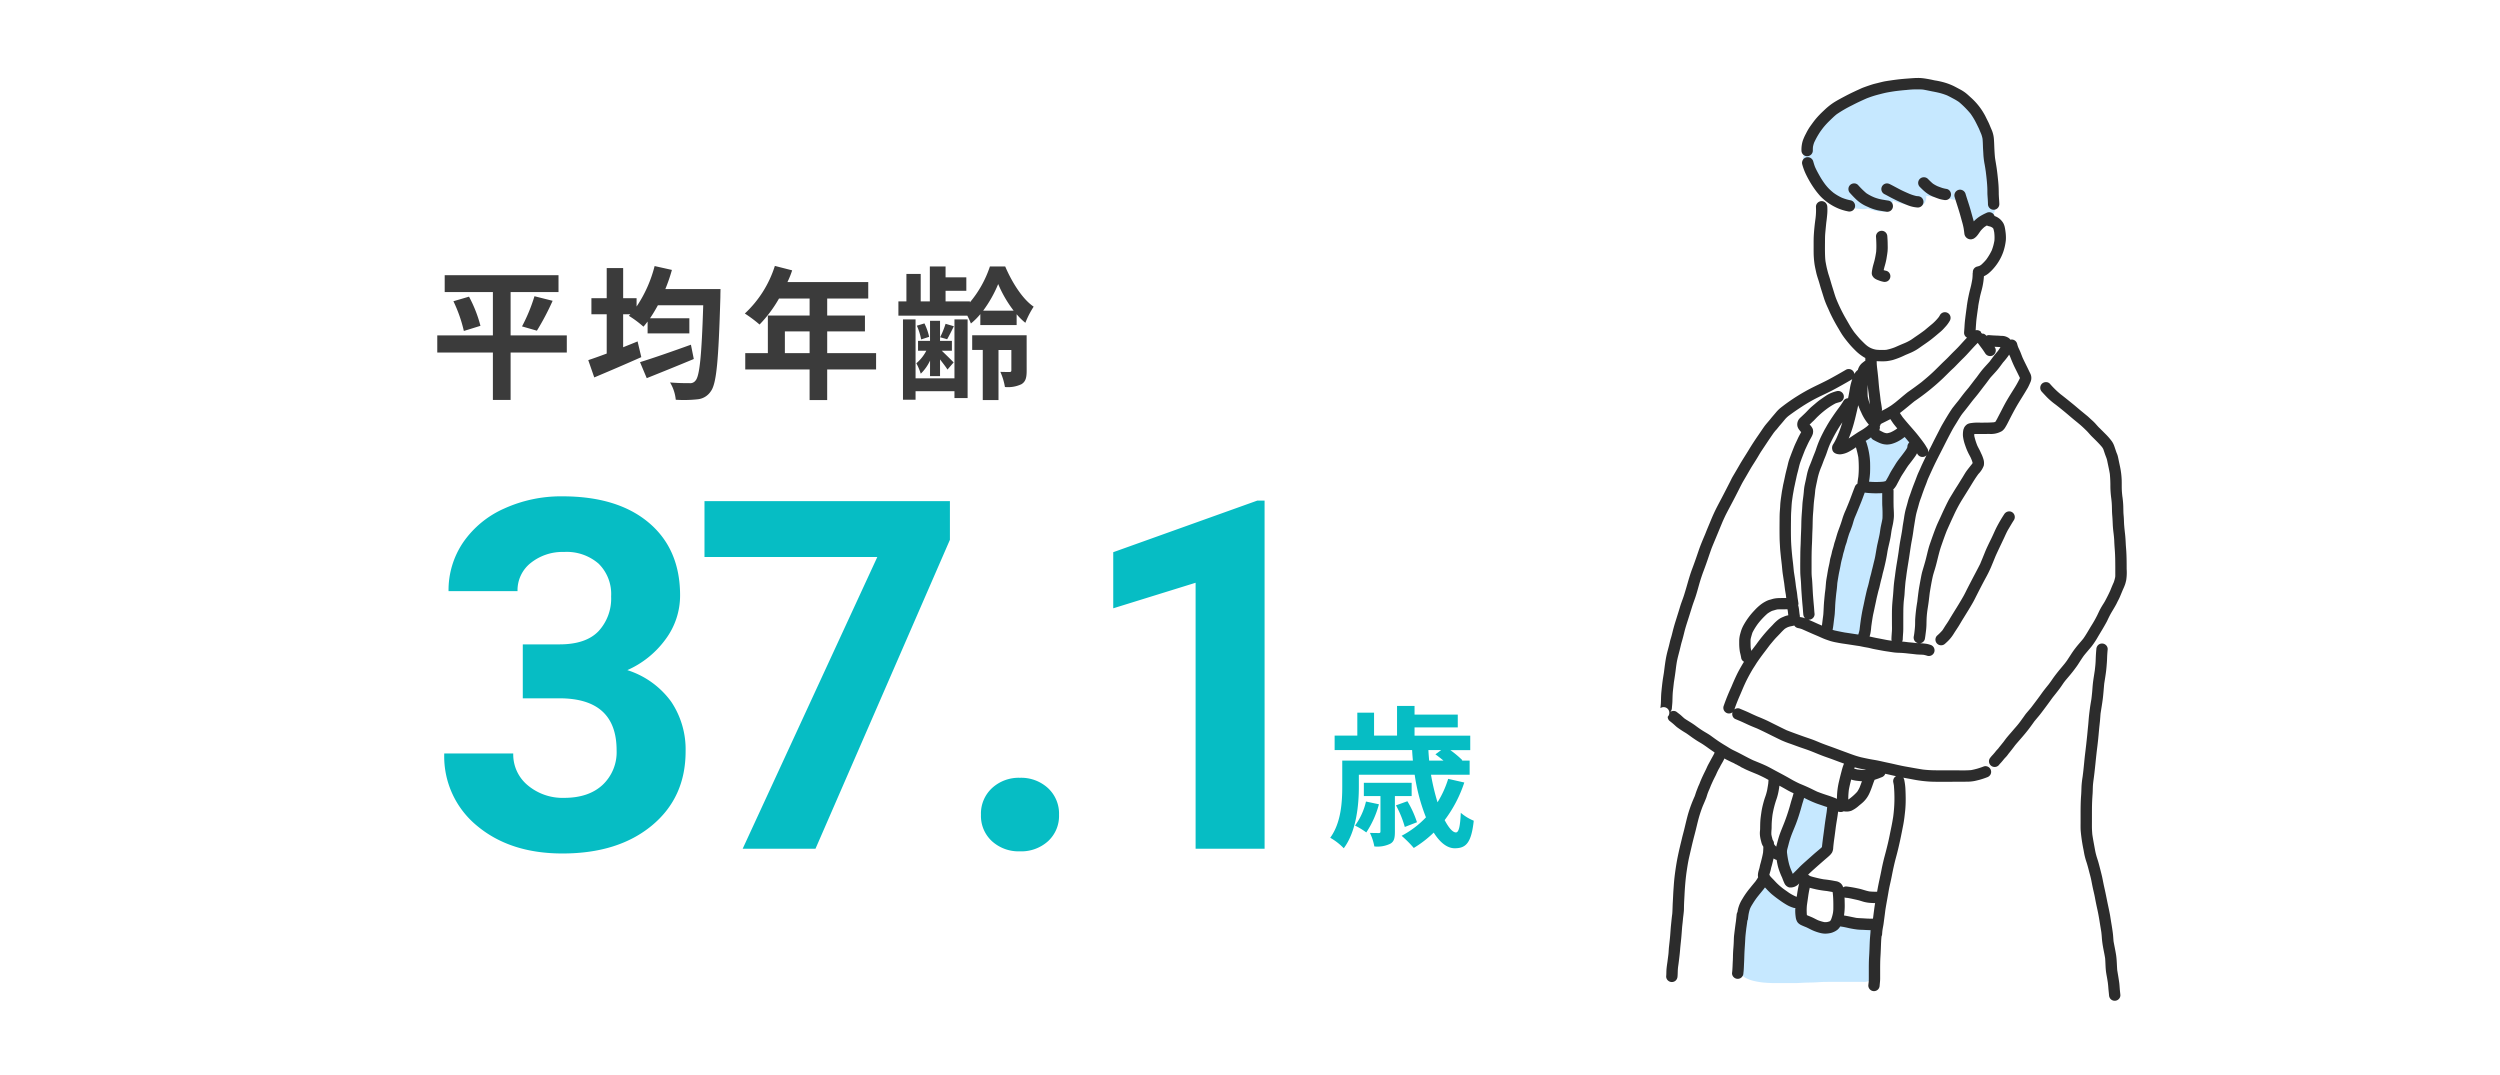 <svg xmlns="http://www.w3.org/2000/svg" width="542" height="233" viewBox="0 0 542 233">
  <g id="Group_16189" data-name="Group 16189" transform="translate(-100 -6707)">
    <rect id="Rectangle_27680" data-name="Rectangle 27680" width="542" height="233" transform="translate(100 6707)" fill="#fff"/>
    <path id="Path_4180" data-name="Path 4180" d="M-36.115-11.284H-48.3v-9.393h10.385v-3.658H-62.589v3.658h10.447v9.393H-64.2v3.72h12.059V2.7H-48.3V-7.564h12.183ZM-60.7-18.693a30.479,30.479,0,0,1,2.263,6.448l3.6-1.116a28.278,28.278,0,0,0-2.48-6.324Zm18.1,6.386a55.486,55.486,0,0,0,3.41-6.479l-3.937-.992a36.734,36.734,0,0,1-2.7,6.541ZM-9.207-9.269c-4.03,1.457-8.308,2.945-11.036,3.782l1.457,3.472c2.945-1.178,6.727-2.7,10.2-4.154Zm-5.549-12.059a36.4,36.4,0,0,0,1.426-4.154l-3.751-.837a27.927,27.927,0,0,1-3.906,8.773v-1.8H-23.9v-6.541h-3.565v6.541h-3.317v3.472h3.317v8.525c-1.488.558-2.883,1.054-4,1.426l1.3,3.751c2.945-1.24,6.727-2.852,10.2-4.4l-.806-3.41c-1.023.434-2.077.837-3.131,1.271v-7.161h1.581l-.341.341A22.659,22.659,0,0,1-19.5-13.175c.31-.341.589-.713.9-1.116v2.573h9.052V-15h-8.525c.589-.868,1.147-1.8,1.705-2.821h9.827C-6.882-6.944-7.316-2.449-8.215-1.488A1.407,1.407,0,0,1-9.486-.93c-.806,0-2.449,0-4.247-.155a8.936,8.936,0,0,1,1.24,3.751,27.758,27.758,0,0,0,4.681-.093A3.855,3.855,0,0,0-4.9.837c1.24-1.643,1.674-6.6,2.077-20.4,0-.5.031-1.767.031-1.767ZM11.16-7.44v-4.712h5.363V-7.44Zm19.778,0h-10.6v-4.712H28.52v-3.441H20.336v-3.689h8.9v-3.565H11.718a19.791,19.791,0,0,0,1.023-2.542L8.99-26.35A23.906,23.906,0,0,1,2.48-16.027,28.53,28.53,0,0,1,5.673-13.64a27.859,27.859,0,0,0,4.216-5.642h6.634v3.689H7.471V-7.44h-4.9v3.534h13.95V2.728h3.813V-3.906h10.6ZM47.926-1.984H39.494V-14.756H36.766V2.666h2.728V.806h8.432V2.294h2.852v-17.05H47.926Zm-5.3-.465H44.8V-6.076c.62.806,1.3,1.674,1.612,2.2l1.333-1.55c-.4-.434-1.767-1.767-2.573-2.542h2.2v-2.139H44.8v-4.34h-2.17v4.34h-2.6v2.139h1.8a8.97,8.97,0,0,1-2.17,2.728,12.1,12.1,0,0,1,.961,2.263,9.719,9.719,0,0,0,2.015-2.852Zm-.186-8.525a12.657,12.657,0,0,0-1.023-2.914l-1.643.5a12.984,12.984,0,0,1,.93,2.976ZM46-13.8a19.123,19.123,0,0,1-1.178,2.914l1.519.434c.434-.744.93-1.736,1.457-2.821Zm8.153-2.852a26.7,26.7,0,0,0,3.255-5.766,25.87,25.87,0,0,0,3.348,5.766Zm-.62,3.131h7.874v-2.356a13.344,13.344,0,0,0,1.891,1.86,19.575,19.575,0,0,1,1.8-3.5c-2.449-1.643-4.743-5.363-6.169-8.711H55.614a23.705,23.705,0,0,1-4.34,7.781v-.217H46v-2.294H50.5V-23.87H46v-2.356h-3.41v7.564H40.61v-5.952h-3.1v5.952H35.774v3.1H50.716a15.682,15.682,0,0,1,.775,1.7A14.172,14.172,0,0,0,53.537-15.9Zm10.044,2.2H51.77v3.193h2.294V2.728h3.41V-8.122h2.79v4.4c0,.248-.093.372-.372.372s-1.178,0-2.015-.031a13.415,13.415,0,0,1,.992,3.286,6.823,6.823,0,0,0,3.6-.62C63.4-1.3,63.581-2.2,63.581-3.658Z" transform="translate(259 6791)" fill="#3b3b3b"/>
    <path id="Path_4182" data-name="Path 4182" d="M-7.854-7.227A14.243,14.243,0,0,1-10.23-2.013,16.01,16.01,0,0,1-7.788-.528,20.456,20.456,0,0,0-5.049-6.633Zm9.9-1.188v-2.871H-8.316v2.871h3.6V-.792c0,.3-.066.4-.4.4C-5.346-.4-6.138-.4-7-.429a11.344,11.344,0,0,1,.957,2.937,6.384,6.384,0,0,0,3.4-.561c.891-.462,1.056-1.254,1.056-2.64V-8.415ZM3.2-2.739A21.891,21.891,0,0,0,1.122-7.293L-1.353-6.4A21.935,21.935,0,0,1,.561-1.716ZM8.448-18.381l-1.254.924c.528.363,1.155.858,1.749,1.353h-3.1c-.066-.759-.132-1.518-.165-2.277Zm1.518,6.237a21.575,21.575,0,0,1-2.31,5.082,49.8,49.8,0,0,1-1.419-5.973h8.382V-16.1H12.9l.132-.1a21.512,21.512,0,0,0-2.607-2.178h4.323v-3.135H2.673V-23.3h9.372V-26.07H2.673v-1.881H-1.122v6.435H-6.105V-26.5h-3.63v4.983h-4.917v3.135h16.8c.033.759.1,1.518.165,2.277H-13v5.643c0,3.3-.231,7.821-2.607,11.088A13,13,0,0,1-12.672,2.9C-9.933-.759-9.4-6.468-9.4-10.428v-2.607H2.706A40.46,40.46,0,0,0,5.148-3.8,20.253,20.253,0,0,1-.132.2a24.916,24.916,0,0,1,2.64,2.64A24.4,24.4,0,0,0,6.831-.495c1.32,2.112,2.9,3.4,4.554,3.4,2.442,0,3.6-1.155,4.125-5.973A10.35,10.35,0,0,1,12.7-4.785c-.132,2.937-.429,4.257-1.056,4.257-.693,0-1.551-.99-2.442-2.673a28.113,28.113,0,0,0,4.257-8.151Z" transform="translate(404 6888)" fill="#06bdc4"/>
    <path id="Path_4181" data-name="Path 4181" d="M20.341-44.3h7.971q5.693,0,8.437-2.847a10.431,10.431,0,0,0,2.743-7.557A9.223,9.223,0,0,0,36.774-61.8a10.531,10.531,0,0,0-7.479-2.536A11.038,11.038,0,0,0,22.1-61.98a7.53,7.53,0,0,0-2.9,6.133H4.244A18.4,18.4,0,0,1,7.427-66.431a21.211,21.211,0,0,1,8.9-7.324,29.711,29.711,0,0,1,12.6-2.64q11.956,0,18.736,5.719t6.78,15.76a15.857,15.857,0,0,1-3.157,9.523,20.512,20.512,0,0,1-8.281,6.677,18.724,18.724,0,0,1,9.5,6.832A18.533,18.533,0,0,1,55.64-21.117q0,10.041-7.324,16.1T28.933,1.035q-11.283,0-18.452-5.952A19.439,19.439,0,0,1,3.313-20.651H18.271a8.666,8.666,0,0,0,3.183,6.936,11.73,11.73,0,0,0,7.841,2.691q5.331,0,8.359-2.821a9.737,9.737,0,0,0,3.028-7.479q0-11.283-12.422-11.283H20.341Zm92.6-22.67L83.8,0H68.014L97.205-63.248H59.733V-75.359H112.94ZM119.672-7.35a7.53,7.53,0,0,1,2.407-5.8,8.54,8.54,0,0,1,6.03-2.226,8.609,8.609,0,0,1,6.082,2.226,7.53,7.53,0,0,1,2.407,5.8,7.428,7.428,0,0,1-2.381,5.719,8.646,8.646,0,0,1-6.107,2.2,8.575,8.575,0,0,1-6.056-2.2A7.428,7.428,0,0,1,119.672-7.35ZM181.165,0H166.207V-57.658L148.35-52.12V-64.283l31.21-11.18h1.6Z" transform="translate(193 6891)" fill="#06bdc4"/>
    <g id="Group_16173" data-name="Group 16173" transform="translate(-283 516.893)">
      <g id="Group_8432" data-name="Group 8432" transform="translate(743 6207)">
        <path id="Path_3092" data-name="Path 3092" d="M368.588,84.9a24.14,24.14,0,0,0-.353-3.536c-.079-.648-.165-1.3-.254-1.943q-.082-.663-.177-1.323c-.052-.405-.107-.811-.185-1.212-.089-.433-.165-.867-.228-1.307-.1-.744-.2-1.487-.343-2.225-.048-.5-.069-.99-.111-1.489-.026-.3-.059-.605-.1-.906.018-.048.034-.1.048-.147a1.372,1.372,0,0,0-.143-1.1,11.294,11.294,0,0,1-1.009-1.735,11.288,11.288,0,0,0-1.622-2.487,20,20,0,0,0-1.487-1.555,13.124,13.124,0,0,0-1.535-1.152c-.292-.206-.585-.413-.89-.6a17.772,17.772,0,0,0-1.86-.978,10.911,10.911,0,0,0-2.33-.8,18.408,18.408,0,0,0-2.376-.268c-.645-.05-1.293-.052-1.94-.056l-.829,0c-.428,0-.855.006-1.283.03a16.226,16.226,0,0,0-2.461.238c-.668.143-1.329.309-1.993.474-.635.159-1.238.413-1.86.627-.672.23-1.354.446-2.033.656a14.872,14.872,0,0,0-2.144.861c-.634.3-1.273.595-1.9.908-.647.319-1.264.708-1.882,1.085a21.519,21.519,0,0,0-1.821,1.341,17.569,17.569,0,0,0-1.547,1.321c-.5.5-1,1-1.5,1.5a13.68,13.68,0,0,0-1.523,1.872,7.269,7.269,0,0,0-.488.843,11.75,11.75,0,0,0-.589,1.347c-.117.319-.208.65-.3.974-.1.345-.228.682-.337,1.023a4.667,4.667,0,0,0,.468,4.129,6.645,6.645,0,0,0,.9.993,7.354,7.354,0,0,1,.716.811,7.291,7.291,0,0,0,1.174,1.152c.436.345.888.664,1.332.994.326.258.657.512.988.763.016.012.03.022.046.032a1.934,1.934,0,0,0,.186.456,3.4,3.4,0,0,0,.978,1.069,8.338,8.338,0,0,0,2.094,1.1,10.689,10.689,0,0,0,2.392.543c.351.046.7.079,1.059.1a3.346,3.346,0,0,0,1.422-.111,11.736,11.736,0,0,0,3.276.712,1.986,1.986,0,0,0,1.521-.549,2.256,2.256,0,0,0,.579-1.245,3.382,3.382,0,0,0,.048-.644,13.48,13.48,0,0,0,2.681.831c.575.111,1.148.216,1.723.325.145.028.29.048.437.071l.436.058a2.336,2.336,0,0,0,.7-.069,1.706,1.706,0,0,0,1.043-.9,2.205,2.205,0,0,0,.214-1.341c.52.079,1.043.131,1.565.191.734.1,1.465.2,2.207.228.194.008.387.012.579,0l.314.1a11.46,11.46,0,0,0,1.485.359l.607.091c.151.363.329.718.5,1.075.143.379.266.763.405,1.145.085.234.165.47.25.706.077.218.177.43.25.65s.139.466.218.694c.036.1.073.2.115.3a1.384,1.384,0,0,0,.2.43,2.007,2.007,0,0,0,.587.565,1.542,1.542,0,0,0,1.206.135,3.1,3.1,0,0,0,1.087-.657c.135-.113.272-.224.408-.335a10.157,10.157,0,0,1,1.206-.746,2.467,2.467,0,0,1,.327-.067c.153-.065.307-.129.458-.2a1.819,1.819,0,0,0,.615-.617,4.074,4.074,0,0,0,.389-1.882C368.6,86.052,368.6,85.473,368.588,84.9Zm-30.744-.656h0l0-.009Zm26.414,3.368h0l.017-.011Z" transform="translate(-296.027 -58.903)" fill="#c6e8ff"/>
        <path id="Path_3093" data-name="Path 3093" d="M362.239,324.446a2.33,2.33,0,0,0-.413-.046,1.855,1.855,0,0,0-.406.052,2.283,2.283,0,0,0-.542.214c-.264.133-.484.339-.736.494-.044.014-.087.026-.133.036a8.8,8.8,0,0,1-1.259-.1c-.329-.044-.658-.081-.988-.117-.871-.137-1.739-.308-2.616-.391a1.417,1.417,0,0,0-2.582.809c0,1.345.236,2.683.369,4.018a24.935,24.935,0,0,1,.147,4.653c-.064.389-.141.779-.2,1.168a1.375,1.375,0,0,0-1.013.992,11.326,11.326,0,0,1-.5,1.575c-.306.7-.611,1.394-.873,2.112s-.54,1.448-.783,2.182c-.22.662-.409,1.323-.587,2-.186.714-.361,1.43-.561,2.14-.093.333-.165.67-.254,1s-.2.676-.3,1.015c-.2.694-.438,1.382-.617,2.08-.089.339-.163.682-.252,1.021-.1.385-.212.773-.284,1.164-.141.742-.278,1.485-.393,2.231-.1.692-.161,1.39-.236,2.086-.113.716-.218,1.432-.292,2.156-.07.7-.135,1.4-.208,2.1-.064.617-.141,1.235-.181,1.854-.022.337-.05.674-.079,1.01-.024.291-.026.581-.05.871a6.844,6.844,0,0,1-.127.706,1.429,1.429,0,0,0-.046.4,1.4,1.4,0,0,0-.206.726,1.436,1.436,0,0,0,1.42,1.42c.143,0,.287.008.43.02.3.056.6.137.9.206.355.083.72.123,1.079.181.6.1,1.176.244,1.775.311a4.247,4.247,0,0,0,.748-.024,2.411,2.411,0,0,0,1.686-.678,3.026,3.026,0,0,0,.591-1.41,12.171,12.171,0,0,0,.218-1.348c.083-.726.1-1.456.163-2.182.111-.587.28-1.16.43-1.739.187-.722.4-1.44.565-2.168.159-.7.361-1.388.531-2.084s.345-1.42.555-2.118c.224-.74.429-1.487.655-2.229.2-.672.442-1.331.635-2.007.2-.708.339-1.44.5-2.158.149-.686.292-1.38.418-2.069a20.674,20.674,0,0,0,.476-2.685c.02-.436.044-.867.075-1.3.026-.385,0-.781.008-1.168.01-.76.073-1.515.131-2.273s.111-1.491.189-2.233c.036-.24.075-.48.123-.718.073-.353.171-.7.23-1.057a10.392,10.392,0,0,1,.51-1.854c.125-.262.26-.519.391-.775.208-.412.355-.845.6-1.241.4-.66.827-1.3,1.285-1.924a12.656,12.656,0,0,0,.936-1.333,2.78,2.78,0,0,0,.02-2.773A1.759,1.759,0,0,0,362.239,324.446Z" transform="translate(-308.947 -247.153)" fill="#c6e8ff"/>
        <path id="Path_3094" data-name="Path 3094" d="M311.254,611.857a10.835,10.835,0,0,0,.335,1.908c.07.224.137.448.228.666a2.251,2.251,0,0,0,.47.791,1.718,1.718,0,0,0,.706.41,1.572,1.572,0,0,0,1.517-.462c.113-.109.21-.236.315-.351a16.815,16.815,0,0,1,1.327-1.412c.244-.218.508-.412.752-.627s.5-.444.756-.666a9.463,9.463,0,0,0,1.1-1.071,8.989,8.989,0,0,0,1.319-1.856,18.129,18.129,0,0,0,.64-1.922c.2-.569.375-1.139.537-1.719a17.418,17.418,0,0,0,.52-2.168,15.62,15.62,0,0,0,.155-1.741,4.238,4.238,0,0,0-.133-1.127,1.949,1.949,0,0,0-.427-.771,2.688,2.688,0,0,0-.45-.375,14.523,14.523,0,0,0-1.525-.887,9.8,9.8,0,0,0-2.465-1.035,1.469,1.469,0,0,0-.361-.044,1.426,1.426,0,0,0-1.386,1.037,1.41,1.41,0,0,0-.032.579c-.067.171-.137.345-.206.516a14.171,14.171,0,0,1-.956,1.807,20.754,20.754,0,0,0-1.583,2.693,16.24,16.24,0,0,0-1.008,3.386,11.76,11.76,0,0,0-.24,2.269c-.006.387.006.775.018,1.162C311.181,611.185,311.214,611.522,311.254,611.857Z" transform="translate(-284.774 -442.195)" fill="#c6e8ff"/>
        <path id="Path_3095" data-name="Path 3095" d="M307.78,678.715c-.052-.557-.081-1.113-.091-1.67-.01-.535-.036-1.075-.006-1.608a1.132,1.132,0,0,0-.682-1.053,1.043,1.043,0,0,0-.712-.569,25.659,25.659,0,0,0-2.622-.415c-.462-.044-.936-.04-1.4-.06a6.4,6.4,0,0,0-1.289.1,2.617,2.617,0,0,0-.811.254c-.077.042-.149.091-.222.137-.26-.063-.514-.143-.771-.22-.365-.107-.738-.188-1.109-.27-.748-.163-1.485-.381-2.241-.515-.869-.151-1.755-.242-2.634-.323-.079-.006-.157-.01-.236-.014-.034-.121-.071-.24-.107-.361a5.834,5.834,0,0,0-.827-1.676,1.183,1.183,0,0,0,.02-.68,1.249,1.249,0,0,0-.535-.694c-.547-.4-1.131-.734-1.7-1.093-.238-.149-.462-.323-.7-.472-.436-.272-.867-.543-1.285-.847A23.278,23.278,0,0,1,286,664.989a11.2,11.2,0,0,1-1.166-.563,1.3,1.3,0,0,0-.329-.042.973.973,0,0,0-.567.159c-.345.26-.712.5-1.041.785-.232.2-.454.4-.674.615a6.1,6.1,0,0,0-.817,1c-.077.117-.151.236-.226.355a4.043,4.043,0,0,0-.331.7,9.477,9.477,0,0,0-.508,1.1,12.318,12.318,0,0,0-.355,1.355c-.127.585-.25,1.17-.373,1.755-.135.648-.194,1.3-.276,1.959-.075.607-.155,1.212-.224,1.819-.137,1.174-.282,2.338-.315,3.52-.032,1.111-.016,2.225-.016,3.338a4.016,4.016,0,0,0,.089.807,1.938,1.938,0,0,0,.624.994,3.6,3.6,0,0,0,.946.609,7.185,7.185,0,0,0,1.2.434,16.685,16.685,0,0,0,2.181.4,29.48,29.48,0,0,0,3.554.127c1.251,0,2.5.016,3.754,0,.6-.008,1.194-.06,1.791-.081.629-.02,1.259-.032,1.886-.048s1.261-.076,1.89-.1c.583-.022,1.166-.022,1.749-.024q1.836-.006,3.673,0h3.459a2.67,2.67,0,0,0,1.283-.2,2.406,2.406,0,0,0,1.079-1.785,13.13,13.13,0,0,0,.123-2.029c0-.545-.069-1.083-.123-1.624S307.828,679.248,307.78,678.715Z" transform="translate(-261.678 -489.98)" fill="#c6e8ff"/>
        <g id="Group_8431" data-name="Group 8431" transform="translate(0 0)">
          <path id="Path_3096" data-name="Path 3096" d="M336.761,125.262a10.293,10.293,0,0,1-1.937-.566,10.749,10.749,0,0,1-1.835-1.076,12.666,12.666,0,0,1-1.02-.912,10.965,10.965,0,0,1-.8-.932,17.493,17.493,0,0,1-1.2-1.843c-.355-.63-.7-1.262-.994-1.921-.153-.4-.275-.807-.391-1.218a1.252,1.252,0,0,0-1.2-.9,1.208,1.208,0,0,0-.318.043,1.245,1.245,0,0,0-.861,1.515,12.649,12.649,0,0,0,.892,2.347c.168.329.332.658.516.979a20.623,20.623,0,0,0,1.688,2.587c.3.376.6.742.927,1.088a11.93,11.93,0,0,0,3.787,2.56,10.545,10.545,0,0,0,2.092.628,1.311,1.311,0,0,0,.95-.124,1.231,1.231,0,0,0,.441-1.684A1.183,1.183,0,0,0,336.761,125.262Z" transform="translate(-295.48 -98.713)" fill="#2c2c2c"/>
          <path id="Path_3097" data-name="Path 3097" d="M370.858,141.008a1.243,1.243,0,0,0-.124-.95,1.175,1.175,0,0,0-.736-.565c-.413-.061-.824-.131-1.235-.2a9.4,9.4,0,0,1-1.908-.511,9.9,9.9,0,0,1-1.722-.908,18.159,18.159,0,0,1-1.794-1.767,1.144,1.144,0,0,0-.851-.358,1.261,1.261,0,0,0-.889.358,1.246,1.246,0,0,0,0,1.74c.465.505.93,1.013,1.439,1.474a7.815,7.815,0,0,0,1.749,1.211c.275.138.558.259.84.383a9.4,9.4,0,0,0,2.279.721c.479.079.957.161,1.438.231a1.332,1.332,0,0,0,.948-.124A1.236,1.236,0,0,0,370.858,141.008Z" transform="translate(-320.508 -112.881)" fill="#2c2c2c"/>
          <path id="Path_3098" data-name="Path 3098" d="M391.851,140.472c.232.093.47.171.708.243a6.9,6.9,0,0,0,1.509.259,1.232,1.232,0,0,0,.871-2.1,1.285,1.285,0,0,0-.871-.36l-.291-.024a9.425,9.425,0,0,1-1.69-.555c-.607-.263-1.215-.53-1.8-.83-.763-.39-1.506-.812-2.272-1.193a1.423,1.423,0,0,0-.638-.167,1.174,1.174,0,0,0-.312.043,1.232,1.232,0,0,0-.294,2.251c.553.275,1.083.586,1.632.866q.745.38,1.5.733Q390.866,140.083,391.851,140.472Z" transform="translate(-338.285 -112.876)" fill="#2c2c2c"/>
          <path id="Path_3099" data-name="Path 3099" d="M416.54,134.967a8.452,8.452,0,0,0,1.069.474c.332.131.663.252,1,.365a6.971,6.971,0,0,0,.979.214,1.3,1.3,0,0,0,.95-.124,1.231,1.231,0,0,0,.441-1.684,1.187,1.187,0,0,0-.735-.565,7.33,7.33,0,0,1-1.007-.224c-.328-.112-.65-.232-.973-.357a6.562,6.562,0,0,1-1.068-.6c-.372-.316-.718-.66-1.062-1.007a1.221,1.221,0,0,0-.869-.355,1.226,1.226,0,0,0-.873,2.1c.324.325.649.649,1,.951A6.863,6.863,0,0,0,416.54,134.967Z" transform="translate(-358.167 -109.57)" fill="#2c2c2c"/>
          <path id="Path_3100" data-name="Path 3100" d="M330.663,62.979c-.36.339-.722.677-1.062,1.037a16.281,16.281,0,0,0-1.189,1.383q-.451.609-.889,1.228a12.8,12.8,0,0,0-.819,1.436,10.741,10.741,0,0,0-.691,1.553,6.649,6.649,0,0,0-.274,2.1,1.231,1.231,0,0,0,2.462,0c0-.264.007-.524.03-.786a5.91,5.91,0,0,1,.256-.94,17.62,17.62,0,0,1,1.027-1.9c.271-.445.585-.862.9-1.278a16.813,16.813,0,0,1,1.163-1.3c.577-.559,1.148-1.137,1.772-1.645a27.57,27.57,0,0,1,3.409-1.978c1.031-.544,2.094-1.027,3.157-1.5.448-.166.9-.331,1.352-.476.526-.168,1.056-.306,1.592-.444.493-.126.986-.252,1.486-.346.539-.1,1.078-.188,1.62-.269.842-.108,1.684-.2,2.533-.267a20.6,20.6,0,0,1,3.529-.094c.724.112,1.435.286,2.156.42.371.068.738.145,1.107.226a12.954,12.954,0,0,1,2.028.63c.468.221.927.468,1.383.715a11.021,11.021,0,0,1,1.193.718,20.092,20.092,0,0,1,2.5,2.52,15.88,15.88,0,0,1,.942,1.493c.312.58.595,1.177.887,1.766q.243.589.493,1.173a6.027,6.027,0,0,1,.276.994c.061.571.073,1.145.093,1.718.023.617.073,1.235.1,1.852a16.848,16.848,0,0,0,.275,2.052c.091.508.168,1.016.241,1.526.145,1.176.279,2.355.331,3.541.024.553,0,1.111.04,1.663.046.609.088,1.217.1,1.828a1.231,1.231,0,0,0,2.463,0c-.019-.778-.117-1.555-.122-2.333-.005-.85-.035-1.7-.119-2.543-.093-.946-.189-1.887-.323-2.83-.111-.775-.254-1.545-.371-2.32-.089-.914-.138-1.836-.17-2.754q-.021-.63-.065-1.259a6.35,6.35,0,0,0-.35-1.7c-.107-.3-.246-.595-.373-.891q-.129-.311-.257-.622c-.166-.406-.373-.792-.568-1.184-.14-.28-.271-.562-.42-.838s-.329-.57-.5-.852a14.253,14.253,0,0,0-2.629-3.061c-.351-.322-.7-.654-1.079-.941a8.4,8.4,0,0,0-1.07-.687q-.451-.241-.9-.479c-.217-.114-.434-.227-.652-.336a13.659,13.659,0,0,0-1.508-.6,16.2,16.2,0,0,0-2.512-.586c-.287-.054-.567-.128-.854-.184-.623-.119-1.243-.234-1.875-.3a8.5,8.5,0,0,0-.9-.044c-.644,0-1.293.057-1.93.1-.654.049-1.306.1-1.959.166-.7.077-1.406.171-2.106.275-.632.094-1.27.183-1.889.339-.32.081-.64.157-.959.24-.343.089-.694.161-1.032.268-.667.212-1.321.437-1.976.679-.387.144-.763.332-1.139.5-.315.14-.625.289-.936.435q-.858.4-1.7.841c-.913.483-1.828.96-2.7,1.513A13.876,13.876,0,0,0,330.663,62.979Z" transform="translate(-295.181 -55.974)" fill="#2c2c2c"/>
          <path id="Path_3101" data-name="Path 3101" d="M379.549,177.856c-.114.5-.275.988-.4,1.485-.056.231-.1.467-.142.7a4.369,4.369,0,0,0-.091.75,1.2,1.2,0,0,0,.243.721c.065.082.128.166.192.249a3.279,3.279,0,0,0,.38.28,3.8,3.8,0,0,0,.64.282c.117.049.236.091.355.133a4.916,4.916,0,0,0,.666.177,1.293,1.293,0,0,0,.95-.124,1.231,1.231,0,0,0,.441-1.684,1.188,1.188,0,0,0-.734-.565,4.64,4.64,0,0,1-.549-.14q.087-.4.194-.788a15.767,15.767,0,0,0,.4-1.62c.087-.542.18-1.084.243-1.63a11.151,11.151,0,0,0,.03-1.408c0-.619-.03-1.235-.077-1.854a1.3,1.3,0,0,0-.36-.871,1.232,1.232,0,0,0-2.1.871c.037.476.063.95.072,1.426a16.808,16.808,0,0,1-.034,1.908C379.78,176.724,379.681,177.29,379.549,177.856Z" transform="translate(-333.116 -138.446)" fill="#2c2c2c"/>
          <path id="Path_3102" data-name="Path 3102" d="M450.776,229.113l0-.023c0-.016,0-.032.006-.048Z" transform="translate(-384.375 -179.431)" fill="#2c2c2c"/>
          <path id="Path_3103" data-name="Path 3103" d="M451.112,226.479c-.006.043-.012.086-.018.129l.006-.044Z" transform="translate(-384.601 -177.603)" fill="#2c2c2c"/>
          <path id="Path_3104" data-name="Path 3104" d="M384.6,331.957h0Z" transform="translate(-337.168 -252.843)" fill="#2c2c2c"/>
          <path id="Path_3105" data-name="Path 3105" d="M370.483,466.745v-.005c0-.018,0-.036.007-.054C370.488,466.706,370.486,466.725,370.483,466.745Z" transform="translate(-327.098 -348.953)" fill="#2c2c2c"/>
          <path id="Path_3106" data-name="Path 3106" d="M395.435,389.7c0,.034-.009.068-.014.1,0,0,0,.009,0,.013C395.425,389.773,395.43,389.735,395.435,389.7Z" transform="translate(-344.887 -294.033)" fill="#2c2c2c"/>
          <path id="Path_3107" data-name="Path 3107" d="M285.6,268.764a8.418,8.418,0,0,0,1.7-.165q.47-.107.934-.226a16.854,16.854,0,0,0,1.676-.554,1.317,1.317,0,0,0,.736-.567,1.232,1.232,0,0,0-.441-1.684,1.2,1.2,0,0,0-.95-.124,15.236,15.236,0,0,1-2.806.813,27.092,27.092,0,0,1-2.721.049h-2.683c-.846,0-1.693,0-2.538-.014a24.34,24.34,0,0,1-2.477-.16c-1.247-.194-2.487-.428-3.731-.645-1.293-.226-2.561-.56-3.844-.824-.633-.13-1.261-.278-1.893-.416-.649-.142-1.312-.238-1.964-.36s-1.3-.264-1.942-.406a18.254,18.254,0,0,1-1.877-.572c-.58-.2-1.153-.423-1.73-.632-.625-.224-1.246-.46-1.866-.691-1.2-.451-2.423-.853-3.61-1.347-.568-.238-1.133-.474-1.712-.682-.6-.213-1.2-.407-1.8-.621-1.2-.431-2.409-.86-3.6-1.331-1.005-.48-2-.983-3-1.478-.513-.254-1.023-.519-1.546-.754-.6-.272-1.2-.526-1.815-.771-.517-.226-1.033-.456-1.541-.7-.606-.293-1.23-.548-1.851-.808l-.181-.077-.294-.124a1.225,1.225,0,0,0-.654,0,1.228,1.228,0,0,0-.431.218c.005-.015.014-.029.019-.045.245-.756.542-1.495.84-2.232.345-.794.691-1.588,1.021-2.389.277-.626.555-1.251.867-1.861.348-.68.715-1.347,1.1-2.006.183-.316.388-.621.587-.929.175-.269.336-.549.518-.813q.661-.967,1.368-1.9c.464-.6.916-1.211,1.374-1.818.473-.557.931-1.137,1.436-1.663.262-.271.527-.539.785-.812a13.5,13.5,0,0,1,.992-1,4.72,4.72,0,0,1,.6-.346,4.068,4.068,0,0,1,.769-.231c.241-.043.479-.1.717-.158a1.235,1.235,0,0,0,.173.226,1.186,1.186,0,0,0,.665.331l-.025,0a4.709,4.709,0,0,1,.891.248c1.087.484,2.172.974,3.272,1.43.49.214.974.439,1.467.642.446.182.9.327,1.357.481a12.736,12.736,0,0,0,1.466.338c.607.124,1.214.222,1.828.3l-.225-.029c1.067.149,2.129.334,3.2.479.419.08.833.177,1.252.25.373.065.745.122,1.112.217.817.214,1.66.347,2.489.506.4.079.8.14,1.209.2.513.073,1.02.163,1.534.224.406.049.812.065,1.221.077.444.016.882.049,1.322.1l-.327-.044c.782.1,1.567.165,2.349.262.593.076,1.193.061,1.788.111a6.618,6.618,0,0,1,.834.218,1.232,1.232,0,0,0,.656-2.375,5.5,5.5,0,0,0-.864-.226,11.86,11.86,0,0,0-1.431-.12l-.082,0a1.2,1.2,0,0,0,1.164-.893c.107-.56.168-1.126.239-1.69a13.673,13.673,0,0,0,.114-1.394c.012-.5.016-1.006.042-1.508.025-.482.073-.959.132-1.437.1-.722.227-1.441.318-2.166.08-.627.147-1.257.226-1.885.181-1.108.368-2.219.607-3.316.128-.588.311-1.154.488-1.728s.332-1.179.481-1.772c.282-1.125.541-2.251.924-3.349s.762-2.186,1.186-3.265c.486-1.082.969-2.168,1.474-3.242a31.225,31.225,0,0,1,1.726-3.283c.614-.988,1.235-1.975,1.842-2.967.309-.505.615-1.014.934-1.513.287-.451.584-.887.9-1.313a5.033,5.033,0,0,0,1.147-1.78,2.85,2.85,0,0,0-.077-1.413,7.92,7.92,0,0,0-.481-1.226l0,.009c-.13-.3-.264-.6-.42-.892-.149-.276-.292-.553-.427-.835a13.5,13.5,0,0,1-.648-2.064c-.012-.144-.017-.286-.015-.429.458-.026.918-.016,1.379-.016.619,0,1.238,0,1.857-.017a4.78,4.78,0,0,0,2.772-.615,2.654,2.654,0,0,0,.717-.8c.074-.124.149-.247.22-.371.175-.3.329-.605.484-.913.576-1.133,1.163-2.274,1.8-3.374.659-1.14,1.389-2.239,2.052-3.377.14-.24.3-.476.418-.724.2-.4.383-.8.551-1.215a2.167,2.167,0,0,0-.156-1.821c-.108-.222-.217-.444-.322-.668-.423-.891-.883-1.766-1.293-2.663q-.2-.5-.388-1c-.16-.419-.364-.826-.552-1.236a6.978,6.978,0,0,1-.245-.791,1.236,1.236,0,0,0-1.2-.9,1.2,1.2,0,0,0-.262.035,2.017,2.017,0,0,0-.255-.294,2.721,2.721,0,0,0-1.719-.528c-.274-.023-.549-.049-.824-.058-.61-.021-1.217-.051-1.826-.112-.023,0-.045,0-.068,0a1.079,1.079,0,0,0-.506.149,1.231,1.231,0,0,0-.651-.46.452.452,0,0,1-.539-.408,1.248,1.248,0,0,0-.88-.356,1.268,1.268,0,0,0-.257.028c.035-.571.071-1.141.116-1.711.048-.649.143-1.3.229-1.942q.08-.555.155-1.112h0c-.013.094-.026.189-.038.283q.02-.142.038-.285h0a1.212,1.212,0,0,0,.043-.324v0c0-.008,0-.015,0-.023l.029-.212c.083-.555.211-1.111.312-1.663s.266-1.13.411-1.688a15.354,15.354,0,0,0,.5-3.043,4.565,4.565,0,0,0,.989-.608,9.518,9.518,0,0,0,1.2-1.2,10.894,10.894,0,0,0,1.968-3.365,11.562,11.562,0,0,0,.591-2.62,7.5,7.5,0,0,0,0-1.141,7.6,7.6,0,0,0-.077-.766c-.046-.346-.1-.687-.177-1.027a3.335,3.335,0,0,0-.282-.754,3.625,3.625,0,0,0-.527-.7,3.45,3.45,0,0,0-1.383-.871,1.24,1.24,0,0,0-.1-.22,1.253,1.253,0,0,0-.736-.566,1.347,1.347,0,0,0-.95.124,12.106,12.106,0,0,0-1.321.689,7.055,7.055,0,0,0-1.3,1.035c-.033.032-.065.064-.1.1q-.056-.212-.115-.422-.263-.929-.52-1.859c-.344-1.242-.777-2.457-1.147-3.69a1.258,1.258,0,0,0-1.193-.9,1.214,1.214,0,0,0-.321.044,1.24,1.24,0,0,0-.859,1.515c.357,1.195.762,2.374,1.112,3.57.168.577.322,1.16.484,1.737a14.193,14.193,0,0,1,.388,1.629c.026.2.054.4.081.595.021.175.039.35.068.524a1.394,1.394,0,0,0,1.029,1.113,1.207,1.207,0,0,0,.761-.04.913.913,0,0,0,.4-.2,2.374,2.374,0,0,0,.4-.338,5.1,5.1,0,0,0,.551-.707c.124-.171.244-.345.367-.517a6.6,6.6,0,0,1,.844-.843c.169-.118.349-.22.527-.325a.99.99,0,0,0,.347.15,3.76,3.76,0,0,1,.462.12c.128.061.251.126.374.2.067.064.131.132.193.2l.009.016a6.056,6.056,0,0,1,.19.791,8.788,8.788,0,0,1,.046,1.811,10.937,10.937,0,0,1-.579,2.124,12.975,12.975,0,0,1-1.2,2,11.013,11.013,0,0,1-1.1,1.13,3.963,3.963,0,0,1-.374.223,4.892,4.892,0,0,1-.522.155,1.228,1.228,0,0,0-.9,1.265,1.187,1.187,0,0,0-.043.3,9.679,9.679,0,0,1-.069,1.122c-.076.448-.159.889-.256,1.336-.086.4-.2.794-.3,1.194-.224.946-.429,1.9-.57,2.868l-.028.2,0,.006c.008-.055.015-.11.023-.165-.008.055-.016.111-.023.166a1.2,1.2,0,0,0-.041.311c-.008.059-.016.117-.024.176-.126.92-.251,1.839-.359,2.763-.056.478-.093.953-.119,1.433-.024.453-.07.906-.093,1.359a1.179,1.179,0,0,0,.633,1.064q-.711.744-1.4,1.514c-.437.49-.892.955-1.363,1.412s-.906.916-1.355,1.377-.915.875-1.364,1.322q-.777.777-1.562,1.544c-.9.877-1.858,1.684-2.823,2.482-.939.716-1.89,1.413-2.861,2.089-.3.208-.576.455-.857.682-.215.173-.427.35-.637.528-.441.379-.89.75-1.34,1.117-.285.216-.57.433-.864.639a16.515,16.515,0,0,1-1.964,1.123l-.1.049a.883.883,0,0,0,.056-.368c-.064-.649-.195-1.286-.293-1.93q-.134-1.236-.3-2.466-.092-.886-.163-1.774c-.049-.626-.121-1.245-.189-1.87-.072-.64-.168-1.287-.192-1.931-.006-.146-.006-.293-.009-.439.335.025.673.032,1,.036a8.984,8.984,0,0,0,1.226-.042,10.287,10.287,0,0,0,1.28-.248,17.332,17.332,0,0,0,2.707-1.076q.625-.262,1.25-.529a10.521,10.521,0,0,0,1.945-1.133c.768-.544,1.55-1.057,2.3-1.63s1.453-1.189,2.174-1.791a8.43,8.43,0,0,0,.88-.89,7.074,7.074,0,0,0,1.093-1.455,1.279,1.279,0,0,0,.124-.948,1.231,1.231,0,0,0-2.251-.294,3.57,3.57,0,0,1-.275.457,10.672,10.672,0,0,1-1.331,1.4c-.578.482-1.157.961-1.732,1.447-.607.457-1.223.892-1.855,1.317-.373.25-.731.52-1.107.765a10.655,10.655,0,0,1-1.649.817q-.917.385-1.826.789a10.435,10.435,0,0,1-1.9.556,12.166,12.166,0,0,1-1.289.02c-.276,0-.553-.019-.828-.046a4.367,4.367,0,0,1-2.151-.96c-.349-.29-.665-.615-.988-.936-.2-.2-.4-.4-.588-.616-.377-.431-.742-.871-1.1-1.316-.344-.5-.685-.992-.984-1.516-.346-.605-.7-1.209-1.044-1.812a35.4,35.4,0,0,1-1.843-3.84c-.324-.83-.555-1.7-.829-2.542-.2-.623-.373-1.252-.56-1.878-.086-.289-.182-.576-.275-.862-.108-.331-.189-.67-.278-1.006-.163-.6-.27-1.212-.384-1.823-.032-.255-.063-.51-.077-.767-.023-.409-.038-.815-.044-1.224-.011-.691-.005-1.382,0-2.073.007-.719,0-1.446.066-2.164s.138-1.463.212-2.193c.069-.5.133-1,.175-1.508a10.806,10.806,0,0,0,.052-1.947,1.319,1.319,0,0,0-.362-.871,1.23,1.23,0,0,0-1.74,0,1.178,1.178,0,0,0-.36.871,14.208,14.208,0,0,1-.1,2.556c-.173,1.253-.307,2.512-.376,3.774-.032.6-.026,1.2-.028,1.793,0,.663-.005,1.324.005,1.985a19.475,19.475,0,0,0,.149,2.018c.082.7.252,1.4.4,2.092.138.633.352,1.25.549,1.868.192.595.339,1.2.532,1.8.236.728.455,1.458.691,2.186a19.531,19.531,0,0,0,.787,1.91c.143.324.285.647.429.971a37.836,37.836,0,0,0,1.885,3.51c.3.513.589,1.025.929,1.511.449.644.939,1.247,1.446,1.847.415.492.864.947,1.321,1.4a9.368,9.368,0,0,0,1.347,1.105,6.591,6.591,0,0,0,.737.447c0,.2.005.392.008.587a2.435,2.435,0,0,0-.3.2c-.184.143-.369.283-.542.441a3.057,3.057,0,0,0-.427.533,3.25,3.25,0,0,0-.313.665c-.022.058-.033.12-.052.179a1.78,1.78,0,0,0-.2.151,3.028,3.028,0,0,0-.551.717,1.21,1.21,0,0,0-.155-.469,1.243,1.243,0,0,0-1.072-.606,1.215,1.215,0,0,0-.614.165c-1.189.695-2.384,1.377-3.6,2.031-1.16.623-2.357,1.168-3.536,1.756a41.578,41.578,0,0,0-6.554,4.1c-.287.219-.568.437-.834.682a7.838,7.838,0,0,0-.647.694c-.4.478-.819.946-1.207,1.436-.458.576-.971,1.107-1.394,1.711-.4.566-.777,1.145-1.172,1.714-.721,1.041-1.42,2.1-2.075,3.187-.68,1.13-1.415,2.228-2.071,3.374-.3.518-.595,1.034-.9,1.548-.192.325-.385.652-.576.978s-.337.656-.5.981c-.6,1.172-1.2,2.347-1.812,3.516s-1.235,2.307-1.779,3.5c-.311.679-.593,1.371-.878,2.062-.254.609-.513,1.215-.756,1.829-.078.2-.156.393-.235.59-.5,1.175-1,2.347-1.409,3.557-.436,1.287-.878,2.573-1.359,3.844-.455,1.2-.808,2.44-1.161,3.671-.185.645-.378,1.286-.574,1.927s-.441,1.27-.663,1.9c-.21.593-.378,1.209-.567,1.809-.2.638-.4,1.279-.6,1.919-.192.6-.369,1.2-.535,1.815s-.294,1.217-.47,1.819c-.084.288-.184.575-.25.869-.075.327-.149.656-.231.981-.166.661-.36,1.315-.507,1.98-.285,1.288-.429,2.6-.6,3.9-.107.665-.223,1.329-.307,2-.082.652-.152,1.306-.218,1.96-.06.577-.089,1.156-.1,1.735-.009.313-.014.624-.032.934-.019.348-.068.695-.094,1.043a1.229,1.229,0,0,1,1.582,1.866,1.178,1.178,0,0,0,.36.871c.269.21.537.423.8.644s.535.491.815.722a21.65,21.65,0,0,0,1.969,1.3c.516.336,1,.715,1.5,1.061s1.027.694,1.56,1c.565.329,1.092.693,1.621,1.074.5.361,1.01.722,1.53,1.06-.025.082-.048.165-.076.246-.241.493-.528.958-.782,1.444-.267.513-.57,1.007-.8,1.539-.261.6-.572,1.181-.85,1.776s-.544,1.194-.771,1.808c-.1.224-.206.445-.3.672-.1.259-.2.518-.3.777-.162.415-.28.842-.434,1.26a29.564,29.564,0,0,0-1.348,3.559c-.363,1.228-.635,2.484-.943,3.725-.15.609-.324,1.209-.464,1.819s-.3,1.224-.443,1.838c-.3,1.275-.575,2.548-.785,3.841-.152.937-.285,1.88-.393,2.825-.1.869-.154,1.742-.217,2.615-.065.9-.094,1.8-.147,2.7-.052.857-.049,1.712-.12,2.567-.11.8-.183,1.6-.267,2.4-.081.782-.122,1.563-.189,2.345s-.157,1.539-.241,2.307c-.045.406-.07.812-.094,1.219-.022.376-.076.752-.124,1.124-.041.308-.081.617-.118.925-.08.553-.166,1.106-.213,1.662-.042.519-.019,1.043-.073,1.56a1.182,1.182,0,0,0,.36.871,1.233,1.233,0,0,0,1.742,0,1.336,1.336,0,0,0,.36-.871c.038-.373.037-.749.051-1.123.011-.319.038-.637.074-.954.072-.455.13-.911.184-1.368.1-.777.189-1.55.251-2.332.063-.8.161-1.606.238-2.41.077-.782.129-1.562.189-2.345.03-.4.088-.806.128-1.207.038-.372.067-.743.109-1.114.057-.4.1-.8.141-1.209s.028-.812.038-1.215c.02-.754.07-1.508.107-2.26.075-1.582.2-3.162.4-4.733.181-1.238.361-2.48.644-3.7q.223-.968.45-1.933c.136-.591.276-1.184.425-1.772.168-.665.35-1.328.514-1.994.152-.612.3-1.228.448-1.842a27.017,27.017,0,0,1,1.1-3.454c.248-.572.5-1.143.727-1.725.1-.266.171-.551.262-.82.083-.248.182-.494.281-.738.181-.384.335-.778.489-1.173.229-.5.448-1.01.7-1.506.145-.3.31-.584.439-.888s.269-.593.415-.887c.129-.261.292-.5.421-.764s.284-.533.437-.794.28-.506.409-.765c.035-.071.065-.144.1-.216.061.038.121.076.182.113.2.117.408.212.612.313.144.072.289.142.432.212l.433.214a3.434,3.434,0,0,1,.434.2s.02.01.016.007.149.094.179.109.061.038.133.073a1.573,1.573,0,0,1,.208.087c.052.03.1.058.157.086.086.046.166.1.253.142l.006,0h0l0,0h0c.058.025.116.05.172.079.038.021.46.283.523.318a1.021,1.021,0,0,0,.215.093c.19.1.378.2.572.294.873.409,1.772.759,2.66,1.127.684.313,1.366.633,2.022,1,.114.064.23.125.345.188-.016.266-.037.531-.06.8q-.105.7-.233,1.4a11.565,11.565,0,0,1-.471,1.618c-.177.521-.329,1.061-.462,1.6a16.51,16.51,0,0,0-.339,1.723c-.086.607-.175,1.223-.212,1.833-.033.53-.033,1.06-.042,1.592,0,.259-.04.518-.054.777a5.232,5.232,0,0,0,.086,1.156c.045.271.114.535.185.8.032.117.059.236.091.353a2.907,2.907,0,0,0,.371.8c.005.009.013.016.018.024s0,.03,0,.045c0,.4-.026.8-.056,1.2-.081.49-.189.97-.313,1.455-.077.3-.143.605-.232.9-.082.276-.147.549-.2.831-.052.263-.143.525-.217.782a4.178,4.178,0,0,0-.152.824,1.9,1.9,0,0,0,.041.59c-.172.3-.357.586-.557.869-.4.5-.814.972-1.2,1.472a17.977,17.977,0,0,0-1.434,1.978c-.165.285-.345.562-.506.849a7.653,7.653,0,0,0-.5,1.163,6.41,6.41,0,0,0-.279,1.2,1.448,1.448,0,0,0-.193.654c-.036.428-.087.851-.133,1.277l-.032.235c0-.026.007-.051.01-.076-.142.957-.255,1.917-.374,2.877-.061.484-.065.976-.082,1.462-.016.439-.044.878-.079,1.315-.04.486-.072.973-.087,1.459-.014.439-.012.876-.038,1.312-.056.915-.054,1.833-.173,2.743a1.168,1.168,0,0,0,.36.869,1.228,1.228,0,0,0,1.742,0c.063-.082.128-.166.193-.249a1.23,1.23,0,0,0,.168-.621c.105-.791.11-1.588.153-2.382.044-.841.049-1.683.1-2.522.046-.791.108-1.576.144-2.367.035-.824.142-1.638.236-2.457.05-.344.1-.688.148-1.033q.043-.317.082-.635a.769.769,0,0,0,.116-.288c.039-.284.074-.568.11-.852a8.63,8.63,0,0,1,.34-1.424c.08-.18.163-.358.258-.53.14-.252.3-.492.446-.74a15.417,15.417,0,0,1,1.084-1.526c.485-.611,1-1.2,1.461-1.826.072.071.144.143.214.215a15.494,15.494,0,0,0,1.273,1.264c.555.453,1.121.894,1.707,1.3a17.063,17.063,0,0,0,1.567,1.02,6.714,6.714,0,0,0,1.443.619,1.211,1.211,0,0,0,.385.035c-.008.124-.023.247-.026.371a9.47,9.47,0,0,0,.054,1.237c.023.233.06.465.1.694a3.025,3.025,0,0,0,.252.652,1.666,1.666,0,0,0,.526.546,1.8,1.8,0,0,0,.264.166c.194.1.4.185.6.271s.411.168.617.251c.468.214.916.472,1.387.677a10.11,10.11,0,0,0,1.78.591,4.924,4.924,0,0,0,.878.108,5.641,5.641,0,0,0,1.123-.119,2.641,2.641,0,0,0,.66-.21,3.507,3.507,0,0,0,.922-.528,2.675,2.675,0,0,0,.586-.71,1.209,1.209,0,0,0,.256.038c.446.069.893.158,1.33.261a19.838,19.838,0,0,0,2.046.366c.57.075,1.154.061,1.728.1.405.026.816.04,1.224.038-.009.216-.018.431-.036.646-.044.542-.1,1.083-.128,1.625-.056,1.135-.075,2.272-.152,3.405-.073,1.1-.068,2.205-.068,3.311v1.473c0,.247-.005.492-.023.74-.021.268-.065.533-.086.8a1.231,1.231,0,0,0,2.1.869,1.287,1.287,0,0,0,.36-.869c.039-.5.109-.983.109-1.483v-1.5c0-1.118-.005-2.234.068-3.348.073-1.1.093-2.2.147-3.294.017-.337.05-.672.078-1.008a1.4,1.4,0,0,0,.134-.519c.014-.24.033-.476.058-.712.049-.331.106-.661.169-.99.082-.421.131-.848.185-1.273.1-.717.194-1.432.279-2.15.2-1.3.453-2.582.67-3.877.1-.609.219-1.215.357-1.817s.273-1.195.386-1.8c.261-1.373.562-2.734.927-4.082.339-1.242.631-2.491.9-3.748.224-1.032.421-2.072.626-3.11.224-1.133.348-2.29.465-3.438a27.311,27.311,0,0,0,.077-3.024c-.007-.53-.028-1.058-.056-1.586a13.082,13.082,0,0,0-.257-1.858,1.01,1.01,0,0,0-.211-.434c.638.116,1.276.228,1.915.349a27.1,27.1,0,0,0,4.093.514c1.011.038,2.026.035,3.038.033l.936,0C283.035,268.769,284.317,268.785,285.6,268.764Zm-24.451-2.915c.03-.066.062-.131.094-.2.278.082.558.159.841.221q.813.179,1.627.339a4.619,4.619,0,0,1-.6.017c-.419-.02-.836-.061-1.254-.108a6.809,6.809,0,0,1-.668-.173c-.022-.007-.045-.007-.067-.012C261.128,265.908,261.137,265.878,261.147,265.849Zm-1.3,6.157c.012-.486.058-.969.11-1.452.138-.759.319-1.507.511-2.256.021.007.04.019.061.025a6.321,6.321,0,0,0,1.112.238c.229.026.46.052.689.075.158.016.314.023.471.032-.165.453-.331.906-.509,1.354a6.071,6.071,0,0,1-.532.941,11.242,11.242,0,0,1-1.677,1.51c-.081.059-.166.11-.249.163C259.841,272.425,259.843,272.214,259.849,272.005Zm-13.581-39.181a4.891,4.891,0,0,0-.483.192c-.2.082-.388.165-.579.261a4.528,4.528,0,0,0-.714.491,9.215,9.215,0,0,0-1.037,1.006c-.241.253-.484.5-.728.754a34.013,34.013,0,0,0-2.849,3.484l.194-.249c-.422.541-.84,1.086-1.247,1.639-.047-.212-.1-.424-.134-.637-.021-.271-.03-.542-.034-.816,0-.357-.018-.72.009-1.077.046-.224.1-.445.168-.665.077-.263.148-.527.242-.785a13.612,13.612,0,0,1,1.205-1.938,15.835,15.835,0,0,1,2.04-2.167,7.226,7.226,0,0,1,.965-.572c.209-.069.422-.123.633-.186a5.189,5.189,0,0,1,.541-.139c.355-.027.714-.026,1.071-.026.1,0,.2,0,.3,0,.274,0,.552-.008.828-.007.031.14.053.282.076.424.033.29.065.581.1.871C246.644,232.725,246.454,232.767,246.268,232.824Zm9.941-13.44c-.073.31-.163.614-.247.92-.077.275-.11.568-.159.848-.056.318-.129.632-.2.946-.145.632-.245,1.275-.35,1.915-.086.514-.191,1.034-.24,1.555-.042.451-.072.9-.117,1.354-.044.408-.108.815-.15,1.224-.046.462-.091.925-.133,1.391-.086.927-.109,1.858-.17,2.786-.026.416-.1.832-.149,1.245s-.1.8-.146,1.205c-.008.05-.021.1-.03.15-.226-.1-.449-.2-.676-.292-.494-.216-.978-.447-1.471-.66l-.736-.318-.036-.015c.036,0,.07.011.106.011a1.234,1.234,0,0,0,.869-.36,1.181,1.181,0,0,0,.362-.871c-.068-.582-.093-1.17-.148-1.754-.061-.635-.114-1.273-.166-1.91-.1-1.249-.13-2.5-.226-3.75-.021-.28-.06-.556-.081-.836-.024-.327-.032-.652-.032-.981v-1.971c0-1.31.012-2.618.081-3.928.054-1.011.058-2.025.11-3.038.051-.978.038-1.957.087-2.935.023-.479.072-.96.107-1.438s.058-.973.1-1.457c.042-.5.11-1,.175-1.5.059-.461.1-.924.141-1.387.132-.836.333-1.659.5-2.489a14.246,14.246,0,0,1,.822-2.566c.157-.38.3-.764.439-1.151.163-.443.355-.874.526-1.315s.315-.9.472-1.345c.116-.331.248-.656.382-.98a33.279,33.279,0,0,1,2.225-4.08c.163-.255.335-.5.506-.754,0,.01,0,.02-.008.029a25.1,25.1,0,0,1-1.016,2.823l.036-.083c-.144.344-.287.688-.457,1.019-.116.226-.233.449-.362.668-.066.114-.136.226-.208.336a1.447,1.447,0,0,0-.156,1.153c.166.787,1.083,1.027,1.765.994A4.817,4.817,0,0,0,260,197.21a12.023,12.023,0,0,0,1.5-.947,22.143,22.143,0,0,1,.517,2.17c.067.656.093,1.309.1,1.971a18.831,18.831,0,0,1-.093,2.242c-.073.494-.161.989-.192,1.489,0,.009,0,.019,0,.028s-.024.008-.035.014a1.334,1.334,0,0,0-.565.736c-.35.873-.665,1.758-1,2.634-.294.773-.615,1.54-.932,2.3a15.13,15.13,0,0,0-.725,1.877c-.166.565-.35,1.116-.551,1.669-.219.6-.45,1.191-.635,1.805-.166.549-.311,1.1-.5,1.644-.1.28-.154.567-.229.854s-.175.589-.263.885C256.315,218.845,256.273,219.118,256.209,219.384Zm7.4,8.983c-.147.633-.273,1.273-.407,1.908s-.282,1.263-.394,1.9q-.162.9-.288,1.8c-.086.611-.159,1.224-.234,1.839a6.792,6.792,0,0,1-.283,1.051c-1.063-.157-2.122-.334-3.188-.475l.327.044c-.736-.13-1.469-.282-2.2-.443a4.825,4.825,0,0,1-.5-.147c.066-.341.126-.683.167-1.033q.077-.64.156-1.28c.054-.43.121-.861.149-1.293.03-.457.058-.913.075-1.371.034-.91.131-1.815.222-2.72.042-.409.107-.817.151-1.224s.071-.843.109-1.265c.082-.537.172-1.072.263-1.607.1-.61.247-1.21.364-1.817.058-.3.107-.6.166-.892.063-.32.144-.632.233-.945.075-.267.133-.539.192-.81.063-.3.157-.582.243-.873.082-.273.14-.549.214-.824.082-.308.194-.607.3-.908.093-.268.147-.548.226-.819.084-.294.178-.586.269-.878s.2-.554.313-.829c.119-.3.22-.6.334-.9.217-.572.346-1.172.549-1.747.053-.149.111-.3.171-.443.419-.951.794-1.921,1.19-2.882.327-.789.61-1.6.913-2.4.207.038.418.062.622.08.539.047,1.078.075,1.62.081.517,0,1.03,0,1.545-.042,0,.867-.008,1.733.007,2.6a27.436,27.436,0,0,1,.048,2.864c-.086.6-.237,1.19-.359,1.785s-.17,1.211-.292,1.809q-.2.947-.414,1.887c-.144.616-.24,1.235-.348,1.858-.1.6-.2,1.2-.353,1.788-.163.64-.3,1.287-.472,1.924-.079.287-.135.577-.207.866-.079.32-.177.635-.255.953-.159.649-.283,1.3-.472,1.942C263.888,227.1,263.753,227.738,263.609,228.366Zm3.635-16.7h0l-.021.155C267.23,211.775,267.237,211.723,267.245,211.671Zm3.49,7.408c-.114.778-.241,1.556-.372,2.33-.148.889-.279,1.778-.386,2.672-.079.572-.163,1.14-.226,1.714-.068.6-.1,1.216-.145,1.821-.079,1.168-.234,2.324-.275,3.495-.04,1.146-.019,2.3-.021,3.442,0,.528.028,1.065-.009,1.594-.04.566-.087,1.131-.1,1.7a1.1,1.1,0,0,0,.056.362c-.391-.055-.783-.108-1.17-.183-.672-.129-1.34-.267-2.013-.388-.542-.1-1.074-.236-1.615-.34.065-.212.122-.426.173-.639a11.355,11.355,0,0,0,.186-1.477c.052-.359.1-.718.15-1.078.1-.6.182-1.219.319-1.817.147-.638.271-1.28.413-1.919s.255-1.254.409-1.875c.074-.3.144-.591.215-.889.075-.318.185-.628.262-.946.157-.658.287-1.317.476-1.968.084-.292.145-.591.208-.889.072-.332.175-.659.257-.99.308-1.226.58-2.461.773-3.71.182-1.177.539-2.318.728-3.491.1-.6.163-1.2.294-1.788.065-.3.131-.593.194-.89.067-.324.111-.651.155-.979a6.936,6.936,0,0,0,.066-.824c0-.236-.005-.471-.01-.7-.011-.483-.053-.964-.061-1.445-.021-1.079-.009-2.158-.009-3.237a1.19,1.19,0,0,0-.06-.355c.023-.019.046-.036.069-.056a3.225,3.225,0,0,0,.437-.539,3.362,3.362,0,0,0,.254-.423c.264-.49.521-.983.783-1.473s.567-.93.861-1.389c.28-.435.549-.87.848-1.293.5-.636.991-1.273,1.462-1.929a5.226,5.226,0,0,0,.429-.72c.04.064.079.13.12.193a1.251,1.251,0,0,0,1.686.443,1.178,1.178,0,0,0,.276-.234L276.8,198q-.457.921-.894,1.852c-.28.6-.53,1.207-.81,1.8s-.486,1.21-.722,1.819c-.119.31-.243.614-.362.922-.21.549-.413,1.1-.6,1.662-.208.621-.467,1.229-.626,1.866-.152.609-.336,1.209-.5,1.814a16.349,16.349,0,0,0-.351,1.814c-.11.731-.254,1.457-.348,2.19-.012.09-.024.18-.035.271-.121.834-.284,1.657-.433,2.484C270.966,217.354,270.848,218.218,270.735,219.079Zm22.637-41.174a16.7,16.7,0,0,0,1.116-1.384c.08-.114.158-.229.236-.344q.1.228.211.456c.34.879.7,1.742,1.129,2.586.194.385.385.773.574,1.161.137.287.283.572.417.861-.013.04-.027.081-.042.121a22.046,22.046,0,0,1-1.3,2.31c-.516.827-1.035,1.648-1.524,2.491-.463.8-.881,1.63-1.306,2.45-.2.385-.4.765-.6,1.149a9.572,9.572,0,0,1-.562,1,2.872,2.872,0,0,1-.344.089c-.792.067-1.585.073-2.379.075-.189,0-.38,0-.568,0a10.329,10.329,0,0,0-2.207.131,2.088,2.088,0,0,0-.581.208,2.2,2.2,0,0,0-.644.675c-.073.166-.142.334-.2.505a4.964,4.964,0,0,0-.079.513,4.878,4.878,0,0,0-.009.946,9.179,9.179,0,0,0,.5,2.011,12.685,12.685,0,0,0,.61,1.509c.184.392.411.761.593,1.154l-.007-.016.124.293a4.981,4.981,0,0,1,.275.829c-.041.065-.083.128-.127.192-.375.471-.753.936-1.114,1.42-.383.513-.687,1.09-1.029,1.628-.351.558-.687,1.125-1.042,1.679s-.7,1.1-1.034,1.662c-.325.539-.664,1.065-.953,1.625-.322.623-.623,1.254-.925,1.886-.273.572-.527,1.149-.791,1.725-.312.675-.638,1.35-.913,2.041-.485,1.217-.911,2.456-1.342,3.692-.417,1.194-.644,2.441-.978,3.657-.171.623-.353,1.24-.539,1.859-.094.315-.187.624-.257.945s-.13.637-.191.957q-.184.979-.357,1.959c-.124.717-.21,1.44-.3,2.162-.04.327-.073.655-.112.982a36.908,36.908,0,0,0-.448,3.71c-.028.525-.005,1.053-.04,1.576s-.094,1.032-.158,1.548c-.029.207-.06.414-.1.619a1.309,1.309,0,0,0,.124.95,1.238,1.238,0,0,0,.736.565,1.1,1.1,0,0,0,.131.021c-.313-.018-.624-.044-.937-.084-.433-.054-.869-.084-1.3-.126-.43-.06-.861-.115-1.293-.14a1.292,1.292,0,0,0,.14-.543c.012-.478.051-.951.084-1.427.035-.5.028-1.007.028-1.513,0-1.082,0-2.163.01-3.246.005-.528.028-1.053.06-1.579.033-.565.122-1.126.177-1.69.047-.488.058-.981.1-1.469.045-.524.086-1.048.142-1.571q.121-.818.22-1.64c.223-1.577.513-3.145.726-4.725-.007.054-.015.107-.022.161.135-.867.25-1.738.42-2.6.179-.913.315-1.827.436-2.749.15-.878.277-1.76.441-2.637s.462-1.718.677-2.578a12.925,12.925,0,0,1,.448-1.343c.15-.4.273-.808.421-1.209s.294-.824.457-1.229c.087-.222.178-.444.264-.668.127-.329.236-.664.364-.991.563-1.248,1.124-2.5,1.728-3.725.567-1.151,1.165-2.286,1.741-3.432s1.175-2.31,1.789-3.451c.292-.539.625-1.058.945-1.579.348-.568.681-1.144,1.057-1.693l.038-.054a1.21,1.21,0,0,0,.092-.132l.211-.273-.026.035c.681-.835,1.338-1.686,1.988-2.544.463-.582.951-1.142,1.405-1.733.39-.506.775-1.018,1.163-1.526.468-.586.91-1.193,1.358-1.8.457-.524.939-1.026,1.394-1.549C292.492,179.124,292.923,178.508,293.371,177.905ZM284.3,189.342l.031-.04h0Zm-10.1-3.064a48.809,48.809,0,0,0,6.25-5.044c.49-.479.974-.962,1.459-1.445.247-.247.509-.477.763-.715s.485-.488.724-.733c.449-.458.894-.922,1.356-1.368s.9-.924,1.336-1.406.852-.939,1.291-1.4q.261-.27.528-.537c.273.366.542.736.819,1.1s.542.764.8,1.16a1.251,1.251,0,0,0,1.686.441,1.237,1.237,0,0,0,.441-1.684l-.114-.172c.435.021.869.04,1.3.074a9.957,9.957,0,0,1-.553.837c-.326.4-.667.781-.977,1.19-.28.368-.55.742-.825,1.113-.433.493-.889.966-1.319,1.46-.529.607-1,1.262-1.473,1.911-.6.752-1.177,1.525-1.763,2.29-.37.443-.744.881-1.1,1.336-.382.487-.749.986-1.124,1.479-.191.232-.38.463-.569.7-.136.166-.269.334-.4.505-.073.1-.151.188-.224.284-.056.067-.108.14-.164.222-.736,1.079-1.4,2.218-2.06,3.344-.325.553-.607,1.133-.9,1.7s-.58,1.121-.866,1.684-.558,1.133-.848,1.693c-.187.359-.37.719-.554,1.079a1.119,1.119,0,0,0-.139-.861c-.2-.31-.376-.64-.588-.945s-.422-.593-.642-.883c-.471-.623-.95-1.24-1.457-1.831-.9-1.048-1.824-2.071-2.686-3.149-.195-.288-.389-.576-.578-.868C272.115,188.017,273.141,187.133,274.2,186.277Zm-7.5,5.7a1.223,1.223,0,0,0-.04-.294,1.1,1.1,0,0,0,.089-.12,1.2,1.2,0,0,0,.126-.326c.159-.1.32-.186.488-.267.292-.142.583-.283.869-.432l.734-.378c.176.273.357.542.538.812.2.292.441.567.659.845.1.122.2.238.3.357-.089.064-.177.13-.267.193a7.277,7.277,0,0,1-1.185.658,4.314,4.314,0,0,1-.655.181,2.962,2.962,0,0,1-.307,0,3.343,3.343,0,0,1-.511-.148c-.331-.16-.656-.329-.977-.507A1.321,1.321,0,0,0,266.694,191.977Zm.949,1.127-.279-.118.174.073Zm-2.4,1.535c.433.241.87.465,1.324.662a4.543,4.543,0,0,0,.946.3,4.4,4.4,0,0,0,.771.072,4.527,4.527,0,0,0,.876-.121,6.909,6.909,0,0,0,1.814-.771,7.246,7.246,0,0,0,.845-.57c.081-.06.165-.119.247-.177q.505.587.993,1.188a1.293,1.293,0,0,0-.409.9c0,.019,0,.038,0,.056a2.083,2.083,0,0,1-.062.216,5.825,5.825,0,0,1-.474.742c-.231.323-.474.637-.712.953-.318.408-.637.817-.938,1.238s-.554.876-.832,1.312-.535.854-.775,1.3a17.535,17.535,0,0,1-.876,1.587l-.054.054-.044.026a3.857,3.857,0,0,1-.512.118,17.586,17.586,0,0,1-3.039,0,17.448,17.448,0,0,0,.221-1.921c.032-.736.028-1.473.012-2.211a15.974,15.974,0,0,0-.787-4.332,1.308,1.308,0,0,0-.183-.371c.16-.1.32-.191.478-.289.24-.149.465-.318.693-.482A1.156,1.156,0,0,0,265.243,194.638Zm-1.213-11.727c0-.071,0-.142,0-.213q.087.927.217,1.849c.061.5.112,1,.165,1.5.034.309.08.615.131.92l-.019-.041a8.8,8.8,0,0,1-.475-1.683C263.992,184.467,264.026,183.685,264.031,182.912Zm-2.788,7.437c.136-.549.264-1.1.394-1.653.121-.517.248-1.035.347-1.557a13.731,13.731,0,0,0,.651,1.55,10.1,10.1,0,0,0,1.671,2.675c-.146.134-.291.269-.442.4-.294.222-.591.441-.9.635-.432.267-.878.521-1.3.8q-.693.457-1.379.922l-.364.247q.139-.338.271-.677A28.591,28.591,0,0,0,261.243,190.349Zm-19.416,74.871c-.869-.4-1.76-.748-2.643-1.114-1.166-.549-2.291-1.189-3.444-1.768-.3-.149-.6-.292-.9-.439-.53-.262-1.023-.595-1.53-.9-.558-.332-1.106-.672-1.643-1.035s-1.07-.752-1.6-1.139c-.513-.376-1.077-.678-1.618-1.013s-1.076-.7-1.586-1.084c-.481-.367-1-.7-1.511-1.014-.35-.217-.7-.425-1.034-.661-.226-.192-.444-.394-.663-.595-.262-.242-.558-.455-.84-.675l-.248-.192a1.226,1.226,0,0,0-1.32.052,1.305,1.305,0,0,0,.348-.854c.037-.488.1-.974.114-1.462s.026-1,.052-1.5c.024-.467.079-.934.133-1.4.049-.419.093-.838.142-1.256.176-1.077.334-2.156.46-3.242.075-.536.147-1.076.264-1.6.147-.67.329-1.327.5-1.992s.3-1.31.493-1.956.365-1.322.527-1.99c.308-1.268.745-2.5,1.131-3.748.189-.607.382-1.214.57-1.821.2-.64.441-1.272.659-1.9.334-.96.589-1.952.867-2.93.289-1.018.621-2.032,1-3.023.355-.939.687-1.885,1.009-2.837q.283-.835.575-1.663c.173-.492.38-.971.578-1.454.66-1.564,1.3-3.138,1.952-4.705.267-.584.53-1.166.823-1.736.315-.61.638-1.217.962-1.826q.942-1.771,1.842-3.568c.271-.537.539-1.079.845-1.6q.556-.942,1.1-1.891c.32-.553.633-1.1.978-1.637s.664-1.046.986-1.576c.271-.444.525-.908.813-1.34q.493-.74.983-1.481.85-1.286,1.734-2.552l.288-.36c.131-.163.287-.3.418-.469.292-.369.589-.731.9-1.086.283-.327.558-.663.836-1a5.9,5.9,0,0,1,.784-.746c.955-.716,1.939-1.389,2.94-2.039a34.353,34.353,0,0,1,3.337-1.917c1.167-.582,2.359-1.114,3.509-1.731q1.774-.952,3.51-1.966c.124-.074.25-.147.376-.219a1.157,1.157,0,0,0,.115-.084c-.118.325-.211.66-.3.994-.143.519-.208,1.048-.306,1.574q-.084.449-.166.9c-.043.227-.091.452-.139.677a1.206,1.206,0,0,0-1.007.6,16.085,16.085,0,0,1-1.072,1.579c-.4.546-.794,1.093-1.172,1.653-.341.505-.68,1.009-.995,1.532-.156.257-.31.516-.455.78-.159.29-.339.576-.49.871-.3.582-.6,1.161-.871,1.758-.3.654-.551,1.324-.787,2-.085.247-.157.5-.253.742-.126.324-.261.646-.388.969-.238.605-.455,1.217-.7,1.817a12.142,12.142,0,0,0-.621,1.777c-.154.637-.266,1.278-.412,1.917-.074.32-.144.64-.21.964a10.914,10.914,0,0,0-.157,1.287c-.059.658-.143,1.313-.232,1.97-.081.607-.093,1.226-.138,1.836-.047.637-.1,1.273-.135,1.91-.033.656-.039,1.313-.054,1.971-.016.687-.054,1.371-.081,2.059-.024.665-.03,1.331-.066,2-.032.609-.047,1.219-.054,1.829-.012,1.291-.03,2.583-.009,3.874.01.659.084,1.3.133,1.961.049.64.06,1.282.1,1.922.084,1.235.173,2.466.292,3.7.049.507.067,1.016.126,1.522a1.324,1.324,0,0,0,.36.871c.023.023.05.04.075.061-.1-.038-.194-.079-.294-.112a4.371,4.371,0,0,0-.89-.182,1.659,1.659,0,0,0-.028-.459c-.017-.085-.03-.169-.043-.254-.025-.225-.049-.451-.078-.676a6.465,6.465,0,0,0-.215-1.186.853.853,0,0,0,.06-.383c-.053-.43-.128-.855-.194-1.282-.058-.488-.1-.976-.187-1.462q-.1-.568-.18-1.139c-.1-.962-.256-1.919-.408-2.875-.069-.565-.112-1.134-.174-1.7-.069-.638-.156-1.275-.217-1.913-.121-1.254-.229-2.515-.252-3.776-.025-1.335-.014-2.671,0-4.005,0-.617.011-1.238.054-1.858.047-.668.072-1.345.144-2.011,0-.039.009-.078.013-.117.051-.355.1-.71.151-1.065.065-.474.168-.941.245-1.413.072-.455.187-.9.278-1.356s.2-.885.288-1.329.206-.887.325-1.327c.18-.661.3-1.338.53-1.982.315-.883.661-1.757,1-2.63.379-.8.724-1.607,1.158-2.376.1-.175.2-.351.289-.53a3.7,3.7,0,0,0,.271-.654c.026-.154.045-.31.058-.467-.005-.042-.009-.084-.014-.126a1.213,1.213,0,0,0-.168-.621,2.845,2.845,0,0,0-.572-.745l-.011-.012,0,0c.168-.151.325-.313.484-.472s.334-.3.493-.466.324-.337.486-.507a19.919,19.919,0,0,1,2.076-1.816,15.256,15.256,0,0,1,2.1-1.342c.289-.1.582-.182.879-.263a1.231,1.231,0,0,0-.337-2.418,1.2,1.2,0,0,0-.318.043,9.392,9.392,0,0,0-1.279.425,6.669,6.669,0,0,0-1.042.568c-.4.268-.8.548-1.195.824-.437.3-.846.651-1.25.994-.352.3-.707.586-1.037.906-.3.29-.582.6-.88.9s-.591.568-.888.852c-.145.138-.3.267-.436.413a1.907,1.907,0,0,0-.491,1.747,2.237,2.237,0,0,0,.423.8c.094.119.189.236.289.351l.09.1c-.237.443-.487.878-.7,1.337-.3.658-.629,1.3-.892,1.975-.226.575-.456,1.151-.671,1.73-.166.453-.347.9-.476,1.368-.114.407-.192.824-.3,1.231-.159.609-.313,1.214-.441,1.831-.122.586-.245,1.175-.381,1.757-.072.3-.117.612-.173.918s-.126.617-.169.927c-.1.712-.212,1.424-.289,2.137-.035.316-.047.637-.063.955-.019.348-.052.7-.077,1.043-.044.621-.044,1.245-.049,1.868-.011,1.322-.017,2.645.007,3.967.01.621.061,1.244.089,1.865.031.656.11,1.312.173,1.966.058.61.143,1.217.208,1.828.08.736.124,1.476.241,2.207.095.6.175,1.194.275,1.789.056.456.108.913.171,1.368.057.41.134.818.2,1.227.024.225.053.449.08.673h-.461c-.308,0-.616,0-.924.006a8.528,8.528,0,0,0-1.1.089,5.428,5.428,0,0,0-.778.2c-.126.038-.255.07-.383.1a4.394,4.394,0,0,0-.876.374,7.114,7.114,0,0,0-.794.488,10.359,10.359,0,0,0-1.494,1.342,15.413,15.413,0,0,0-2.417,3.241,7.286,7.286,0,0,0-.556,1.266c-.068.217-.129.439-.189.658a6.091,6.091,0,0,0-.226,1.474c0,.245,0,.49,0,.735a10.81,10.81,0,0,0,.13,1.574c.037.24.107.479.159.717.058.267.116.53.156.8a1.182,1.182,0,0,0,.567.736c.011.006.023.01.034.016-.125.192-.249.385-.364.584-.435.747-.866,1.5-1.238,2.282-.409.854-.785,1.719-1.146,2.594a44.47,44.47,0,0,0-1.693,4.2,1.239,1.239,0,0,0,.861,1.514,1.2,1.2,0,0,0,1.086-.234,1.244,1.244,0,0,0-.02.715,1.179,1.179,0,0,0,.565.736q.532.227,1.065.45c.6.258,1.184.539,1.776.809.625.287,1.261.547,1.9.8,1.126.512,2.231,1.064,3.338,1.617q.96.477,1.927.941a22.192,22.192,0,0,0,2.087.81c.6.215,1.2.441,1.805.656s1.209.411,1.81.626c1.23.439,2.417.983,3.645,1.427.628.227,1.263.441,1.889.675s1.242.469,1.866.693c.174.062.347.128.521.192-.072.165-.142.33-.2.5-.117.332-.212.672-.3,1.013-.2.75-.39,1.5-.567,2.26a16.088,16.088,0,0,0-.413,2.513c-.028.388-.047.775-.058,1.165,0,.063,0,.128,0,.191a5.439,5.439,0,0,0-.7-.3c-.39-.152-.779-.292-1.177-.42-.8-.255-1.593-.532-2.377-.834-.574-.262-1.13-.554-1.7-.822-.705-.329-1.419-.631-2.138-.93-.429-.2-.846-.406-1.264-.628-.4-.212-.78-.443-1.172-.663-.876-.492-1.761-.964-2.648-1.434C243.406,266.036,242.637,265.59,241.827,265.219Zm6.147,6.048c-.13.482-.268.962-.42,1.438-.165.516-.292,1.041-.446,1.562-.343,1.163-.726,2.307-1.168,3.437-.413,1.057-.873,2.092-1.2,3.182-.157.527-.289,1.058-.434,1.586-.033.12-.053.242-.08.363l-.05-.036a3.061,3.061,0,0,1-.36-.384,1.214,1.214,0,0,0-.093-.179,1.127,1.127,0,0,0-.166-.682c-.039-.061-.077-.12-.114-.181-.061-.2-.105-.4-.16-.605s-.09-.379-.123-.57a8.658,8.658,0,0,1,.044-1.117c.021-.325.012-.654.021-.981.018-.7.089-1.4.174-2.093a20.7,20.7,0,0,1,.924-3.6,12.516,12.516,0,0,0,.435-1.786c.06-.328.107-.659.15-.99.57.315,1.14.631,1.7.954A15.057,15.057,0,0,0,247.974,271.268Zm1.176,19.693c-.215.9-.361,1.826-.49,2.749l-.008,0c-.083-.023-.166-.048-.248-.077a11.014,11.014,0,0,1-1.235-.664c-.254-.157-.495-.345-.742-.514s-.5-.352-.748-.532a15.128,15.128,0,0,1-1.311-1.135c-.212-.212-.413-.435-.619-.652-.279-.293-.574-.576-.836-.884-.064-.1-.124-.2-.18-.305v-.015c.068-.318.181-.629.264-.941.061-.229.089-.465.159-.694.089-.294.171-.588.241-.887.079-.333.165-.667.24-1a3.746,3.746,0,0,0,.345.2,1.8,1.8,0,0,0,.326.119c.083.522.18,1.041.314,1.557a15.676,15.676,0,0,0,.873,2.289c.079.21.156.419.239.625s.17.4.262.6a1.625,1.625,0,0,0,1.029.888,2.416,2.416,0,0,0,2.193-.913A1.1,1.1,0,0,0,249.15,290.96Zm-.016-3.549c-.439.448-.88.9-1.34,1.331-.1-.251-.206-.5-.315-.75a11.252,11.252,0,0,1-.48-1.374,18.177,18.177,0,0,1-.368-1.854q-.034-.26-.068-.52a2.718,2.718,0,0,1,0-.6c.073-.391.2-.772.293-1.158.126-.495.261-.99.422-1.474.341-1.02.785-2.006,1.177-3.008.409-1.046.745-2.116,1.063-3.194.154-.521.283-1.048.449-1.565q.153-.482.29-.968c.147.07.295.138.441.212.673.341,1.355.647,2.058.923.593.233,1.205.415,1.8.63.23.082.466.149.7.226-.024.359-.063.716-.109,1.073-.121.825-.26,1.648-.371,2.474.014-.11.03-.219.044-.327-.028.2-.054.4-.081.6,0-.03.008-.059.011-.088l-.019.144q-.012.092-.025.183c0-.034.01-.069.014-.1-.052.4-.1.81-.156,1.216l-.082.609v-.008q-.02.149-.04.3c-.12.866-.222,1.732-.321,2.6-.194.2-.414.382-.624.561-.275.236-.558.467-.832.7-.635.551-1.256,1.116-1.886,1.672C250.22,286.376,249.656,286.877,249.134,287.412Zm6.643,11.671.1-.077h0A1.084,1.084,0,0,1,255.777,299.083Zm.1-.079h0l.007-.005Zm.719-2.668a7.451,7.451,0,0,1-.071.832,8.38,8.38,0,0,1-.407,1.451c-.06.116-.126.229-.2.339q-.077.048-.157.089a3.487,3.487,0,0,1-.548.149,3.946,3.946,0,0,1-.573.011,8.309,8.309,0,0,1-1.384-.412c-.447-.207-.873-.452-1.325-.65-.3-.132-.6-.251-.9-.374-.053-.025-.106-.05-.158-.076l-.016-.084a11.61,11.61,0,0,1,.013-2.067c.084-.6.175-1.2.258-1.8.09-.662.206-1.327.357-1.979l.26.071c.367.1.74.18,1.109.269a21.235,21.235,0,0,0,2.339.362c.258.043.516.088.774.137.155.029.314.052.473.081.017.141.036.283.055.424,0-.019-.005-.038-.008-.058.075.7.1,1.4.108,2.111Q256.606,295.747,256.6,296.335Zm1.786,3.816h0l.077.01Zm6.881-2.238c-.026.185-.051.37-.076.554a1.078,1.078,0,0,0-.176-.014c-.565.019-1.135-.012-1.7-.049-.582-.038-1.159-.052-1.737-.113-.89-.174-1.772-.38-2.667-.523a14.131,14.131,0,0,0,.152-2.657c-.009-.411-.007-.826-.035-1.235v-.009a1.874,1.874,0,0,0,.358.067l.3.03c.413.067.821.153,1.23.245.484.109.964.2,1.438.343l.8.245a7.56,7.56,0,0,0,1.565.25c.312.024.625.032.939.036C265.5,296.022,265.39,296.967,265.266,297.913Zm4.468-29.9a1.29,1.29,0,0,0-.124.95c.039.2.076.394.112.591a31.271,31.271,0,0,1,.117,3.427,29.67,29.67,0,0,1-.266,3.407c-.106.673-.225,1.339-.357,2.008-.121.616-.257,1.229-.378,1.847-.254,1.3-.565,2.578-.9,3.855-.173.656-.352,1.307-.506,1.966-.138.588-.271,1.175-.383,1.767-.257,1.352-.581,2.69-.829,4.044-.046.25-.089.5-.134.75-.551,0-1.106-.012-1.656-.067-.831-.152-1.614-.482-2.443-.642a25.619,25.619,0,0,0-2.6-.444c-.022,0-.044,0-.066,0a1.13,1.13,0,0,0-.591.2,1.823,1.823,0,0,0-.544-.883,2.039,2.039,0,0,0-1.008-.453c-.169-.03-.337-.061-.505-.094-.721-.139-1.447-.234-2.177-.316-.431-.072-.855-.161-1.281-.263-.533-.126-1.07-.248-1.589-.424a3.064,3.064,0,0,1-.337-.2c-.049-.041-.1-.083-.145-.125l-.008-.006.013-.013c.451-.43.906-.852,1.373-1.265.9-.8,1.8-1.593,2.72-2.379.182-.156.364-.315.537-.479a3.31,3.31,0,0,0,.546-.664,2.444,2.444,0,0,0,.25-1.057c.048-.55.115-1.1.187-1.649.037-.255.073-.51.108-.766,0,.04-.01.079-.015.12l.031-.231c0-.032.009-.064.013-.1l-.007.044q.044-.331.088-.662c0,.015,0,.03-.006.044.065-.476.121-.951.185-1.429l0,.024q.017-.13.035-.261c0,.016,0,.033-.007.049q.008-.053.015-.107c.01-.073.02-.147.029-.22l-.011.085c.011-.083.022-.165.034-.248-.014.109-.03.219-.044.327.151-.935.317-1.875.426-2.819l.126.032a2.5,2.5,0,0,0,.393.058,1.522,1.522,0,0,0,.7-.163,3.061,3.061,0,0,0,1.676-.124,6.557,6.557,0,0,0,1.622-1.093c.246-.2.493-.4.733-.607a5.992,5.992,0,0,0,1.5-2c.31-.67.563-1.368.8-2.064.108-.313.231-.621.349-.93.059-.022.119-.04.179-.062.218-.077.439-.147.658-.226s.428-.177.649-.254a1.29,1.29,0,0,0,.735-.565,1.173,1.173,0,0,0,.095-.207l.036.008c.663.136,1.319.3,1.98.444.111.024.222.042.333.065A1.236,1.236,0,0,0,269.734,268.014Z" transform="translate(-219.134 -116.188)" fill="#2c2c2c"/>
          <path id="Path_3108" data-name="Path 3108" d="M443.027,383.8a1.31,1.31,0,0,0-1.08.608c-.551.838-1.062,1.709-1.532,2.592-.453.852-.815,1.754-1.238,2.62-.49,1.006-1,2.008-1.415,3.045q-.511,1.267-1.033,2.527c-.619,1.221-1.268,2.426-1.9,3.641-.292.561-.584,1.125-.871,1.688s-.546,1.121-.852,1.661c-.686,1.212-1.419,2.4-2.157,3.577q-.517.826-1.006,1.667c-.3.509-.654.979-.962,1.481-.142.231-.282.46-.438.683a11.319,11.319,0,0,1-1.167,1.16,1.232,1.232,0,0,0,1.742,1.742c.243-.219.488-.437.719-.672a8.315,8.315,0,0,0,1.154-1.481c.334-.544.7-1.07,1.041-1.609.33-.519.626-1.061.953-1.583q.554-.889,1.1-1.782c.36-.591.717-1.18,1.058-1.782.3-.528.565-1.076.838-1.618.614-1.207,1.233-2.414,1.875-3.607a27.582,27.582,0,0,0,1.237-2.491q.49-1.181.969-2.366c.6-1.328,1.238-2.636,1.858-3.955.3-.646.582-1.308.95-1.921.4-.661.78-1.333,1.2-1.977a1.238,1.238,0,0,0-.441-1.684A1.188,1.188,0,0,0,443.027,383.8Z" transform="translate(-367.428 -289.828)" fill="#2c2c2c"/>
          <path id="Path_3109" data-name="Path 3109" d="M490.08,543.959l-.078.1.017-.023Z" transform="translate(-412.356 -404.075)" fill="#2c2c2c"/>
          <path id="Path_3110" data-name="Path 3110" d="M497.914,547.87l-.008.011-.035.046Z" transform="translate(-417.969 -406.865)" fill="#2c2c2c"/>
          <path id="Path_3111" data-name="Path 3111" d="M477.164,559.75l0,0,.026-.034Z" transform="translate(-403.198 -415.314)" fill="#2c2c2c"/>
          <path id="Path_3112" data-name="Path 3112" d="M497.38,326.573c0-1.258-.005-2.513-.075-3.769-.035-.625-.1-1.243-.128-1.868-.03-.644-.068-1.28-.14-1.92s-.142-1.275-.194-1.915c-.05-.607-.047-1.221-.093-1.83-.026-.362-.067-.724-.077-1.088-.01-.4-.016-.808-.026-1.212a19.7,19.7,0,0,0-.185-2.089l0,.036c-.073-.607-.131-1.217-.145-1.83-.012-.572,0-1.144-.012-1.716a17.216,17.216,0,0,0-.2-2.136c-.089-.6-.232-1.2-.357-1.791-.058-.276-.112-.553-.17-.829-.051-.243-.1-.479-.173-.717-.063-.213-.163-.413-.238-.621-.107-.29-.2-.582-.3-.876-.054-.168-.115-.332-.173-.5a4.283,4.283,0,0,0-.513-1.025,13.194,13.194,0,0,0-1.479-1.69c-.429-.442-.869-.873-1.308-1.3-.3-.3-.57-.628-.855-.939s-.6-.591-.915-.875-.588-.558-.908-.812c-.351-.281-.694-.572-1.044-.855-.728-.591-1.429-1.214-2.158-1.8-.82-.664-1.638-1.327-2.476-1.969a19.537,19.537,0,0,1-2.3-2.253,1.129,1.129,0,0,0-.847-.358,1.272,1.272,0,0,0-.893.358,1.251,1.251,0,0,0,0,1.742c.339.376.689.743,1.037,1.113a15.5,15.5,0,0,0,1.974,1.686c.913.71,1.818,1.443,2.7,2.193.46.392.916.785,1.385,1.165s.911.74,1.354,1.123c.4.352.787.728,1.172,1.1.418.4.771.871,1.186,1.279.765.753,1.549,1.505,2.238,2.331a3.721,3.721,0,0,1,.269.435c.154.428.284.862.44,1.29.109.3.238.593.327.9.079.269.122.549.18.822.167.789.344,1.578.472,2.375a26.034,26.034,0,0,1,.116,2.675,21.157,21.157,0,0,0,.2,2.678c0-.021-.006-.042-.009-.064a16.833,16.833,0,0,1,.14,1.753c.016.644.021,1.285.073,1.927.053.61.082,1.221.107,1.835.026.66.091,1.319.173,1.975.074.6.137,1.2.159,1.8.026.667.073,1.33.124,1.994.091,1.226.093,2.457.1,3.687,0,.324,0,.647,0,.971,0,.356.011.714-.012,1.071a7.861,7.861,0,0,1-.327,1.2c-.267.577-.505,1.167-.744,1.756-.338.764-.725,1.508-1.115,2.246-.2.38-.451.743-.673,1.111a13.693,13.693,0,0,0-.68,1.254c-.123.264-.25.526-.376.789a24.571,24.571,0,0,1-1.251,2.212c-.582.945-1.116,1.932-1.762,2.836-.335.418-.691.82-1.037,1.227q-.362.425-.7.866c-.371.474-.7.972-1.027,1.476-.234.357-.467.716-.7,1.072-.177.271-.383.529-.582.788-.611.752-1.251,1.483-1.842,2.252-.324.423-.635.845-.934,1.287-.213.315-.44.62-.668.927-.317.389-.631.778-.94,1.175-.364.465-.7.951-1.046,1.427-.59.806-1.193,1.6-1.8,2.4l-.555.664c-.262.311-.541.616-.779.946-.35.49-.7.98-1.056,1.471l-.079.1.033-.043-.052.069-.14.182.088-.114-.12.155.088-.113-.148.192-.044.058.027-.036-.17.221c.063-.084.128-.166.192-.25-.253.327-.525.642-.8.953-.3.341-.591.694-.892,1.037-.266.3-.53.607-.789.916-.3.358-.571.742-.852,1.116-.121.154-.247.3-.368.455l0,0c-.178.222-.353.445-.536.662a2.076,2.076,0,0,0-.163.224c-.1.111-.2.22-.3.327a5.65,5.65,0,0,0-.432.517c-.17.2-.339.407-.519.6a6.289,6.289,0,0,0-.635.761,1.231,1.231,0,0,0,1.39,1.809,1.269,1.269,0,0,0,.715-.535c.124-.141.258-.274.382-.415.207-.233.405-.474.6-.72.16-.185.33-.359.5-.538a6.1,6.1,0,0,0,.467-.6c.51-.619,1-1.254,1.481-1.9.909-1.078,1.869-2.114,2.73-3.229l-.033.043.212-.274-.192.25.169-.219-.031.041.178-.231c.394-.515.767-1.049,1.145-1.576q.479-.57.956-1.142c.36-.43.693-.885,1.029-1.333.63-.837,1.254-1.679,1.858-2.535.531-.675,1.076-1.34,1.588-2.03.264-.353.509-.719.756-1.085.205-.305.439-.591.665-.881l-.091.117c.621-.731,1.252-1.459,1.826-2.228.275-.371.558-.735.81-1.121.433-.666.852-1.347,1.323-1.988.526-.659,1.088-1.287,1.621-1.937a17.5,17.5,0,0,0,1.427-2.159c.635-1.067,1.287-2.12,1.877-3.213.129-.241.238-.5.357-.743.249-.518.511-1.014.808-1.508.313-.519.626-1.034.911-1.569.128-.241.24-.493.367-.736s.253-.478.36-.724c.239-.554.468-1.115.7-1.674a11.669,11.669,0,0,0,.5-1.206c.089-.283.157-.575.224-.867A10.81,10.81,0,0,0,497.38,326.573Z" transform="translate(-396.319 -220.076)" fill="#2c2c2c"/>
          <path id="Path_3113" data-name="Path 3113" d="M351.9,620.552l-.007.058c.009-.064.018-.128.026-.193C351.911,620.461,351.9,620.506,351.9,620.552Z" transform="translate(-313.835 -458.615)" fill="#2c2c2c"/>
          <path id="Path_3114" data-name="Path 3114" d="M284.534,694.988c-.005.038-.011.076-.016.114-.009.071-.018.142-.028.213C284.5,695.205,284.52,695.1,284.534,694.988Z" transform="translate(-265.755 -511.811)" fill="#2c2c2c"/>
          <path id="Path_3115" data-name="Path 3115" d="M545.219,557.3c-.124-.918-.288-1.827-.437-2.739-.087-1.086-.08-2.169-.241-3.25-.151-1.012-.381-2.012-.557-3.021-.052-.561-.076-1.126-.144-1.686-.091-.742-.208-1.476-.334-2.212-.11-.642-.194-1.289-.313-1.929s-.253-1.287-.394-1.929c-.271-1.258-.5-2.522-.787-3.774-.147-.638-.273-1.28-.4-1.924-.114-.6-.262-1.179-.413-1.767-.166-.645-.327-1.289-.507-1.929-.08-.285-.175-.565-.264-.846a13.534,13.534,0,0,1-.448-1.744c-.205-1.139-.431-2.279-.6-3.426-.039-.472-.072-.944-.082-1.418-.007-.453,0-.906,0-1.357,0-.988,0-1.975.007-2.961.01-1,.056-2,.131-2.994.039-.493.037-.99.056-1.485.018-.455.064-.906.119-1.357.351-2.429.525-4.873.836-7.306.159-1.24.276-2.486.386-3.731.058-.64.135-1.282.2-1.922.057-.554.085-1.112.135-1.666.156-1.05.343-2.1.477-3.153.141-1.111.21-2.228.318-3.344.184-1.182.395-2.368.493-3.559.054-.649.108-1.294.129-1.943s.065-1.308.131-1.962a1.186,1.186,0,0,0-.36-.871,1.233,1.233,0,0,0-1.742,0,1.313,1.313,0,0,0-.36.871c-.084.829-.121,1.653-.149,2.485-.023.71-.11,1.423-.19,2.13-.153,1.033-.338,2.064-.441,3.1-.052.533-.079,1.069-.13,1.6-.048.5-.1,1.005-.164,1.508-.092.575-.2,1.149-.281,1.727-.1.745-.2,1.487-.271,2.235-.058.6-.091,1.2-.154,1.8-.073.682-.131,1.364-.2,2.046q-.2,1.981-.444,3.955c-.156,1.268-.257,2.543-.4,3.815-.049.43-.1.859-.158,1.288a19.938,19.938,0,0,0-.234,2.042c-.026.656-.033,1.312-.086,1.968-.1,1.286-.112,2.573-.116,3.864q0,1,0,2c0,.6-.014,1.195.023,1.789a35.744,35.744,0,0,0,.611,4.123c.054.3.107.595.161.892a14.559,14.559,0,0,0,.5,1.84c.2.628.371,1.263.532,1.9.154.615.336,1.224.465,1.847s.236,1.237.371,1.854c.142.654.311,1.3.434,1.962q.17.926.364,1.847c.136.633.285,1.263.4,1.9.126.659.231,1.321.336,1.983.1.611.2,1.221.3,1.831.047.4.085.8.112,1.2.042.609.119,1.21.22,1.812.149.88.348,1.749.49,2.63.075.838.073,1.678.149,2.515.047.539.145,1.069.243,1.6.073.387.129.777.191,1.165.047.371.087.741.113,1.114.037.542.108,1.083.154,1.623a1.31,1.31,0,0,0,.36.871,1.233,1.233,0,0,0,1.742,0,1.187,1.187,0,0,0,.36-.871c-.039-.449-.1-.9-.136-1.35S545.276,557.734,545.219,557.3Z" transform="translate(-445.766 -361.113)" fill="#2c2c2c"/>
          <path id="Path_3116" data-name="Path 3116" d="M233.2,722.844c-.005.049-.014.1-.019.145l0,.019C233.186,722.954,233.194,722.9,233.2,722.844Z" transform="translate(-229.153 -531.682)" fill="#2c2c2c"/>
        </g>
      </g>
    </g>
  </g>
</svg>
